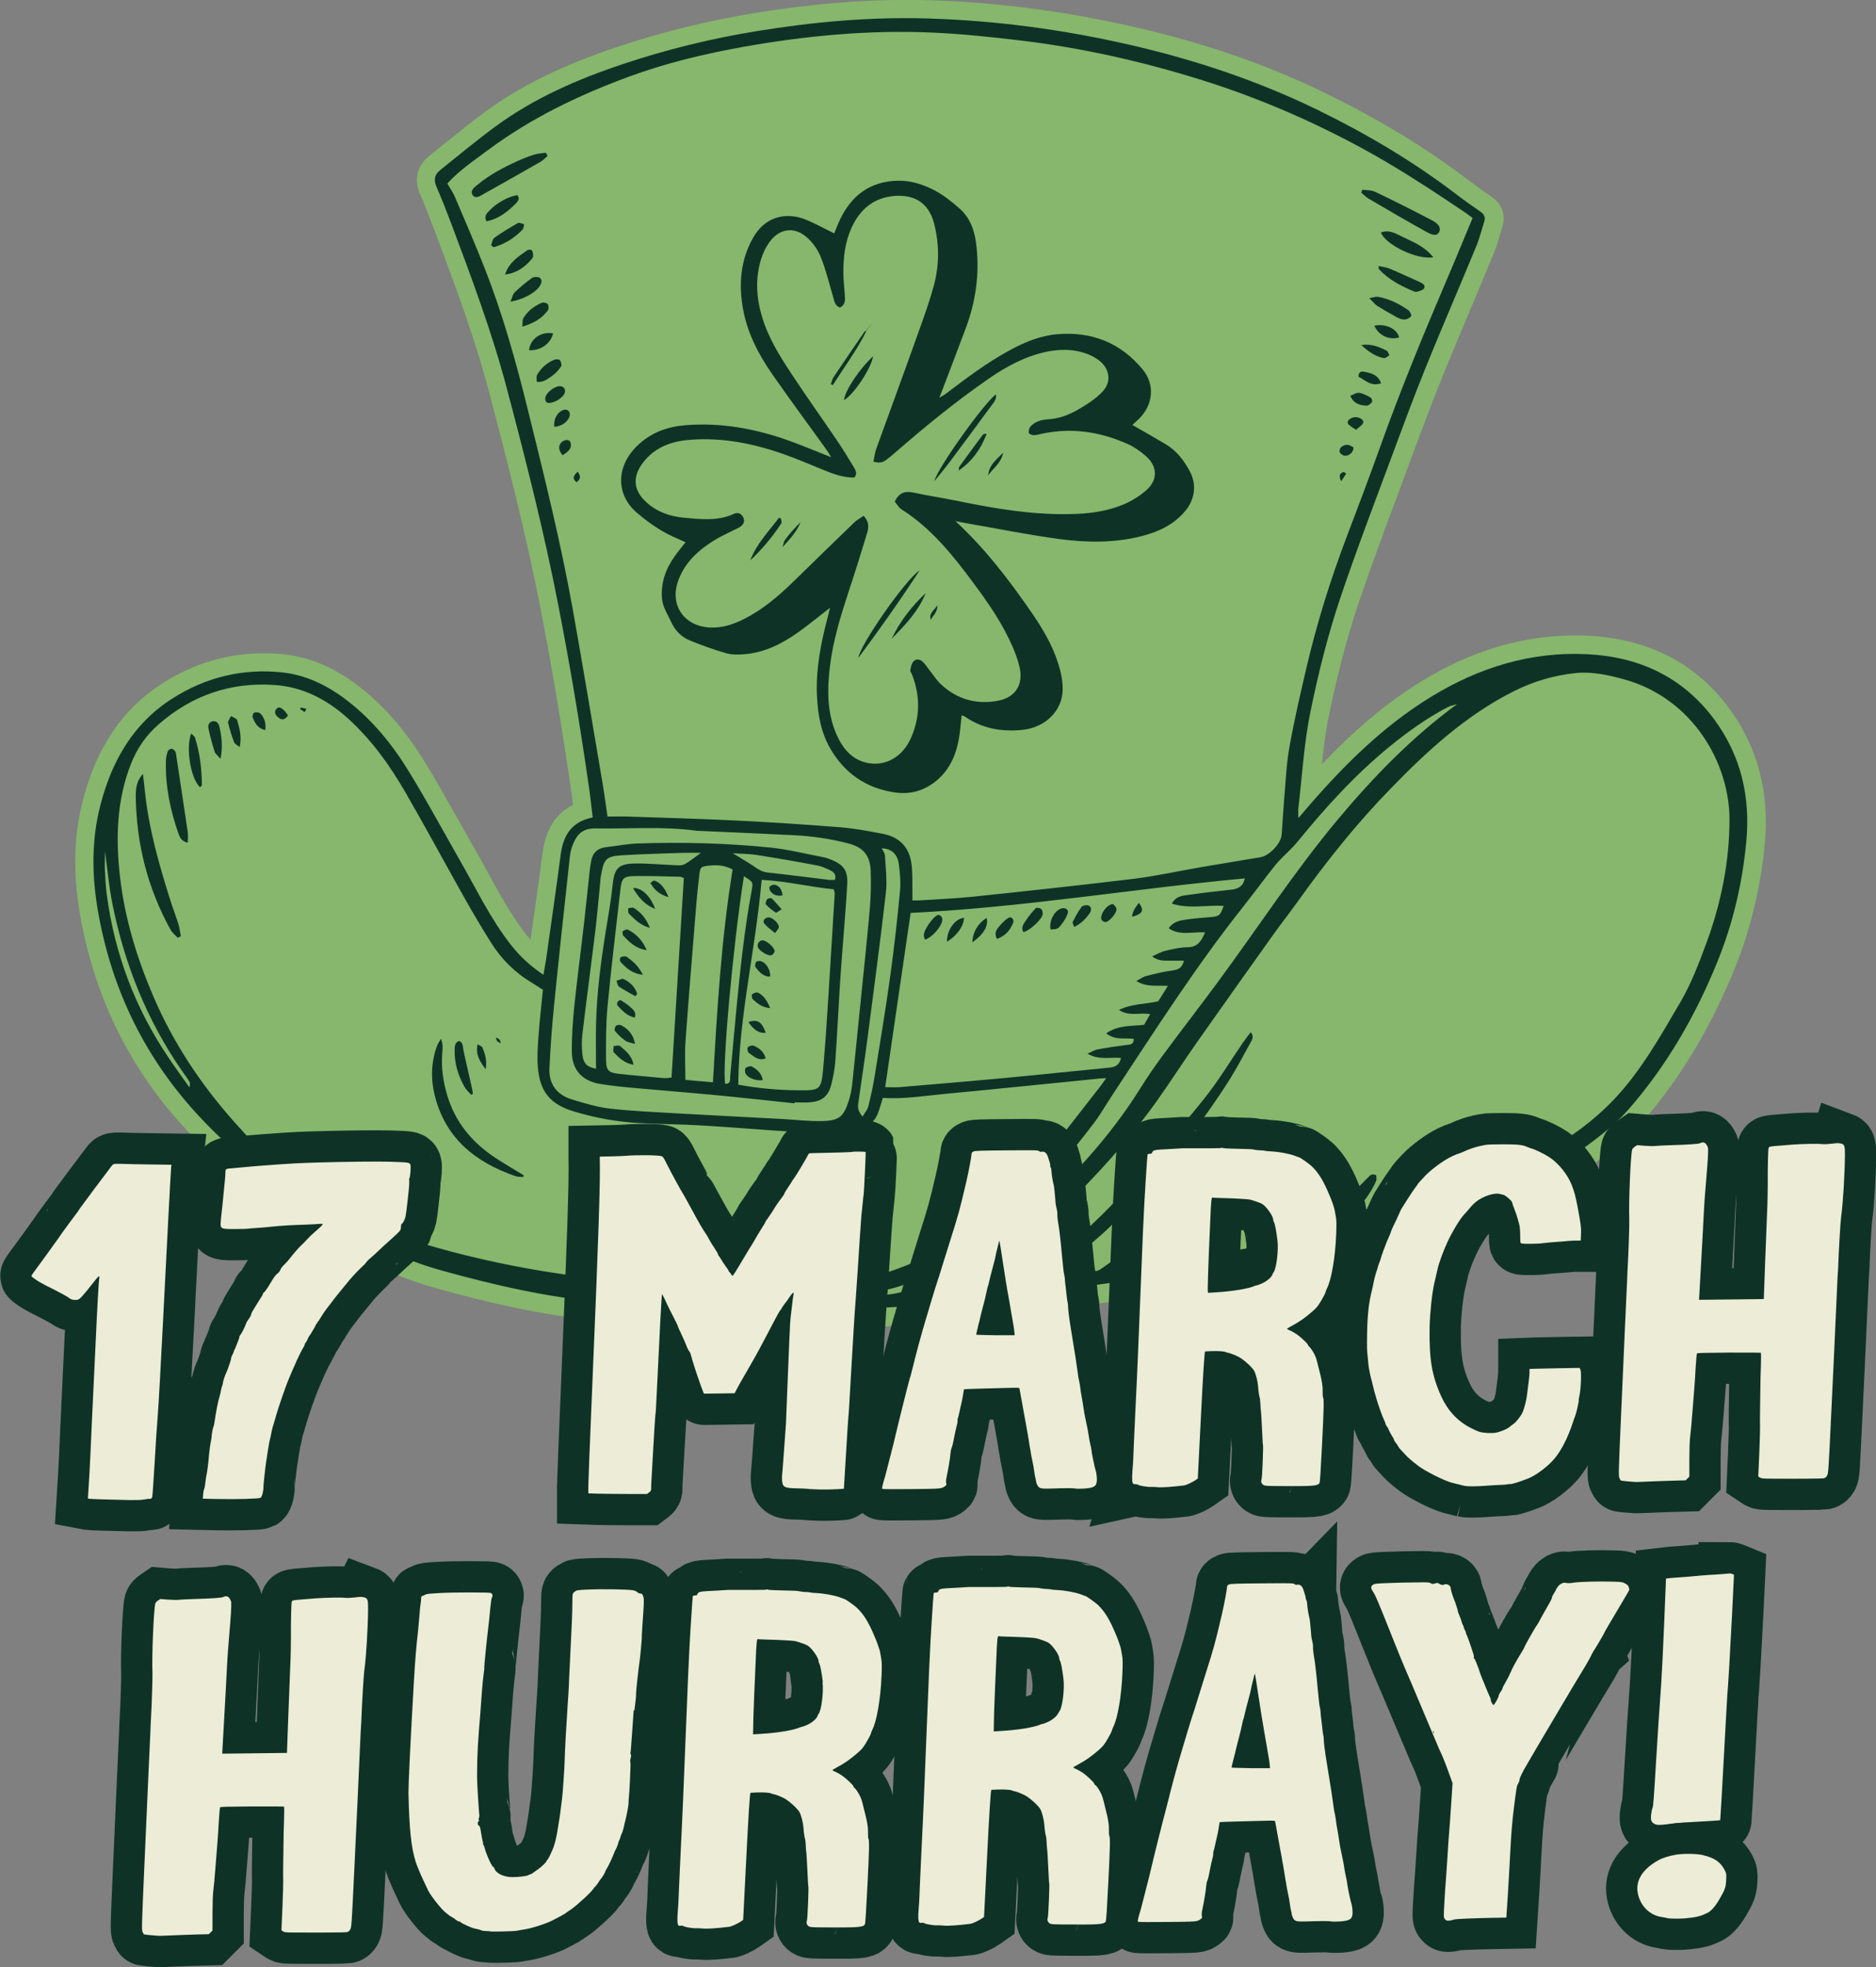 <?xml version="1.0" encoding="UTF-8"?><svg id="b" xmlns="http://www.w3.org/2000/svg" viewBox="0 0 179.91 188.63"><rect x="0" y="0" width="179.91" height="188.63" fill="#808080" stroke="none"/><g id="c"><path d="M73.86,127.52c-2.14,0-4.3-.12-6.38-.24l-1.53-.08c-3.04-.16-5.7-.33-8.12-.53-6.01-.51-11.69-1.94-15.98-3.13-5.01-1.39-9.28-3.84-12.8-6.07-4.15-2.62-7.86-5.63-11.02-8.97-5.48-5.8-8.97-12.81-10.36-20.84-.69-3.97-.6-7.54.28-10.92,1.33-5.13,3.84-8.81,7.67-11.24,2.99-1.9,6.23-2.86,9.64-2.86.63,0,1.28.03,1.93.1,2.48.25,4.82,1.24,7.16,3.02,2.46,1.89,4.58,4.33,6.48,7.46,1.12,1.84,2.19,3.74,3.22,5.58.56,1,1.13,2.01,1.7,3.01.4.7.79,1.41,1.18,2.12,1.11,2.03,2.17,3.95,3.52,5.68.14.17.28.34.43.5l.02-.14c.39-2.74.78-5.48,1.14-8.23.3-2.22,1.27-3.74,2.91-4.55-.04-.33-.08-.65-.12-.97-.88-6.17-1.88-12.15-2.98-17.8-1.39-7.14-3.19-14.16-4.91-20.7-1.42-5.38-3.37-10.58-5.26-15.6-.54-1.43-.97-2.51-1.39-3.49-.61-1.42-.3-2.75.86-3.67.52-.41,1.04-.83,1.56-1.25,1.24-1,2.51-2.03,3.83-3,3.39-2.49,7.44-4.47,12.74-6.24,4.16-1.39,8.57-2.48,13.09-3.22,5.25-.85,10-1.26,14.54-1.26.7,0,1.4,0,2.1.03,6.47.18,13.16,1.05,19.87,2.59,6.67,1.53,12.63,3.59,18.22,6.32,5.14,2.51,9.59,5.21,13.6,8.25.69.52,1.42,1.06,2.33,1.68,1,.67,1.4,1.75,1.05,2.88-.08.25-.15.49-.22.73-.18.61-.36,1.23-.62,1.87-.67,1.62-1.35,3.24-2.03,4.85-.95,2.25-1.9,4.51-2.82,6.78-1.08,2.67-2.06,5.29-3.22,8.43l-1.11,2.99c-1.29,3.46-2.62,7.03-3.82,10.58-1.04,3.11-1.95,6.57-2.78,10.56-.33,1.56-.52,3.14-.69,4.76,2.59-2.73,5.79-5.67,9.63-8.01,4.73-2.89,9.67-4.35,14.66-4.35.41,0,.83,0,1.24.03,5.78.29,10.33,2.63,13.54,6.98,2.72,3.71,3.87,8.06,3.41,12.96-.41,4.26-1.4,8.31-2.92,12.05-2.3,5.65-5.28,10.59-8.88,14.7-1.35,1.54-2.98,2.75-4.56,3.92l-.12.09c-3.05,2.26-6.68,4.25-11.41,6.27-3.18,1.36-6.51,2.37-9.88,3-.95.18-1.9.36-2.85.54-2.69.52-5.47,1.05-8.24,1.48-2.87.45-5.8.83-8.63,1.19-1.27.16-2.54.33-3.81.5l-3.98.54c-3.04.41-6.08.82-9.13,1.2-2.14.26-4.45.53-6.8.65-4.78.24-9.08.44-13.47.5h-.68Z" style="fill:#86b76c; stroke-width:0px;"/><path d="M124.52,78.44c.42-.49.69-.8.96-1.12,3.48-4.02,7.23-7.74,11.81-10.53,4.57-2.79,9.53-4.32,14.9-4.06,4.96.24,9.19,2.17,12.21,6.26,2.57,3.49,3.48,7.43,3.07,11.74-.38,3.99-1.28,7.84-2.79,11.54-2.11,5.19-4.88,9.99-8.58,14.2-1.26,1.44-2.85,2.61-4.4,3.76-3.4,2.51-7.16,4.41-11.04,6.06-3.06,1.3-6.23,2.27-9.51,2.88-3.68.68-7.35,1.43-11.05,2.01-4.12.64-8.27,1.13-12.4,1.68-4.36.58-8.73,1.19-13.1,1.74-2.22.28-4.44.52-6.67.63-4.47.23-8.94.43-13.41.5-2.82.04-5.65-.17-8.48-.31-2.69-.14-5.38-.31-8.07-.53-5.33-.45-10.5-1.64-15.65-3.07-4.47-1.24-8.46-3.42-12.33-5.86-3.91-2.46-7.5-5.33-10.69-8.7-5.32-5.63-8.59-12.3-9.91-19.92-.59-3.41-.63-6.81.25-10.18,1.09-4.2,3.14-7.8,6.91-10.19,3.19-2.03,6.69-2.88,10.44-2.5,2.34.24,4.41,1.25,6.27,2.68,2.49,1.91,4.43,4.32,6.04,6.97,1.71,2.8,3.27,5.7,4.9,8.55,1.55,2.71,2.9,5.54,4.85,8,.84,1.07,1.83,1.96,3.06,2.81.1-.55.19-1.01.26-1.47.47-3.35.96-6.7,1.4-10.05.24-1.83,1.02-3.17,3.07-3.57-.1-.82-.18-1.63-.29-2.43-.85-5.99-1.84-11.95-3-17.89-1.36-7-3.11-13.91-4.94-20.81-1.42-5.38-3.37-10.58-5.32-15.78-.45-1.2-.92-2.39-1.43-3.57-.28-.64-.21-1.15.33-1.58,1.77-1.41,3.51-2.87,5.34-4.21,3.72-2.73,7.9-4.54,12.25-5.99,4.19-1.4,8.46-2.44,12.82-3.15,5.4-.88,10.83-1.37,16.31-1.21,6.59.19,13.1,1.07,19.53,2.55,6.17,1.42,12.14,3.41,17.84,6.18,4.68,2.28,9.15,4.91,13.3,8.07.78.6,1.59,1.17,2.4,1.73.35.24.49.51.37.92-.26.81-.46,1.65-.79,2.43-1.6,3.89-3.28,7.75-4.86,11.65-1.13,2.8-2.18,5.64-3.23,8.47-1.68,4.53-3.41,9.04-4.95,13.62-1.18,3.52-2.08,7.13-2.83,10.77-.64,3.1-.81,6.25-1.18,9.38-.02.21,0,.42,0,.88ZM18.5,104.38c-.11-.03-.22-.06-.32-.09,0-.18.07-.4,0-.53-.21-.37-.47-.71-.72-1.06-3.36-4.85-5.51-10.22-6.67-15.98-.33-1.63-.48-3.3-.73-5.12,0,.73-.02,1.29,0,1.84.04.79.08,1.58.18,2.36.76,5.7,2.74,10.93,5.97,15.69.64.95,1.31,1.87,1.97,2.8.11.03.23.05.34.08l.25.14c.08.06.17.13.25.19-.02.17-.04.35-.06.52.09.08.19.16.28.24.09.06.19.12.27.18,0-.01.02-.03.03-.04-.02,0-.04.02-.06.03-.08-.05-.16-.1-.24-.16-.1-.09-.2-.17-.29-.26.02-.17.03-.35.05-.52-.09-.05-.17-.1-.27-.15-.08-.05-.16-.1-.24-.15ZM84.58,81.36l.03-.05s-.04.02-.05.03c.11.24.3.47.31.71.06,1.17.22,2.37.09,3.52-.53,4.66-1.16,9.31-1.76,13.96-.28,2.11-.6,4.22-.9,6.33-.06.41.04.75.42,1.21.23-.39.47-.66.55-.97.23-.92.44-1.85.59-2.79.53-3.27,1.08-6.54,1.53-9.82.37-2.66.66-5.34.92-8.02.08-.87,0-1.77-.12-2.65-.13-.95-.75-1.45-1.6-1.47ZM139.76,67.52c-.3.09-.63.13-.9.28-2.02,1.05-3.86,2.37-5.62,3.81-3.28,2.68-6.1,5.79-8.77,9.06-.21.25-.43.5-.66.73-.5.52-1.05.99-1.5,1.55-1.07,1.33-2.07,2.72-3.13,4.05-4.52,5.7-8.43,11.83-12.43,17.89-.62.93-1.17,1.91-1.84,2.8-2.2,2.92-4.62,5.65-7.13,8.3-3.02,3.18-6.64,5.47-10.69,7.07-1.53.6-3.2.83-4.81,1.22,1.43-.07,2.92-.01,4.28-.41,3.23-.95,6.22-2.48,8.97-4.45,1.93-1.39,3.6-3.07,5.29-4.72,3.21-3.14,6.14-6.5,8.52-10.31.69-1.11,1.44-2.2,2.22-3.25,1.7-2.3,3.45-4.56,5.15-6.86,3.87-5.23,7.41-10.7,11.59-15.7,3.43-4.1,7.13-7.91,11.45-11.07v-.04s0,.08,0,.08ZM141.17,114.12c.17-.1.33-.21.5-.3,2.13-1.1,4.28-2.17,6.39-3.32,2.49-1.36,4.77-3.02,6.74-5.09,2.63-2.78,4.46-6.1,6.37-9.35,1.02-1.74,1.75-3.68,2.46-5.59,1.41-3.82,2.22-7.76,2.23-11.85.01-5.46-3.54-11.65-10.08-13.47-1.53-.42-3.09-.77-4.67-.61-2.07.21-4.05.8-5.93,1.74-4.57,2.29-8.28,5.7-11.79,9.31-3.26,3.35-6.18,7-8.9,10.81-.8,1.12-1.66,2.21-2.46,3.33-2.44,3.43-4.88,6.86-7.3,10.3-1.32,1.88-2.56,3.83-3.9,5.7-2.66,3.69-5.71,7.05-8.97,10.21-2.89,2.8-5.95,5.38-9.63,7.12-.16.08-.31.21-.65.44,2.05-.25,3.88-.46,5.7-.72.44-.06.9-.25,1.25-.51,1.63-1.17,3.3-2.29,4.81-3.61,1.7-1.49,3.32-3.1,4.83-4.78,2.49-2.76,4.93-5.57,7.26-8.46,1.38-1.71,2.51-3.61,3.76-5.43.23-.33.48-.65.76-1.02.35.47.1.77-.04,1.03-.65,1.18-1.28,2.38-1.99,3.52-2.39,3.8-5.18,7.28-8.14,10.65-2.36,2.68-4.91,5.13-7.87,7.14-.39.27-.76.58-1.22.95.25.05.34.08.43.07,1.31-.14,2.61-.28,3.92-.44.19-.02.39-.1.54-.21.96-.69,1.99-1.32,2.84-2.12,1.86-1.76,3.68-3.57,5.43-5.45,1.59-1.71,3.07-3.52,4.6-5.29.27-.31.5-.71,1.09-.49-.06.21-.08.4-.17.56-2.77,4.81-6.56,8.75-10.8,12.38.17.05.25.11.33.1,1.17-.16,2.35-.31,3.51-.52.29-.05.57-.3.81-.51.52-.45,1.01-.94,1.53-1.4,2.36-2.14,4.74-4.28,6.68-6.84.06-.08.17-.12.26-.18-.54,1.77-1.67,3.12-2.83,4.44-1.16,1.32-2.37,2.61-3.68,4.06,1.52-.24,2.87-.45,4.22-.68.15-.02.29-.15.4-.26,2.06-2.03,4.37-3.81,6.11-6.15.08-.11.15-.25.25-.29.16-.06.37-.11.52-.06.09.03.18.3.14.41-.11.31-.27.6-.43.88-.96,1.59-2.25,2.91-3.58,4.18-.22.21-.43.42-.64.63,1.12-.01,2.12-.18,3.11-.39.2-.04.4-.22.55-.37,1.79-1.79,3.56-3.6,5.34-5.39.2-.21.41-.45.81-.23,0,.16.06.37,0,.52-.86,1.98-2.44,3.39-3.96,4.87,1.58-.32,3.14-.69,4.69-1.1.33-.09.66-.31.89-.56,1.03-1.11,2.02-2.25,3.01-3.38.22-.26.44-.55.82-.34.35.19.36.55.21.87-.2.41-.44.8-.71,1.17-.28.4-.62.76-.93,1.14,1.03-.2,1.95-.52,2.87-.88.19-.08.33-.3.48-.47.76-.87,1.5-1.74,2.27-2.6.18-.2.36-.52.79-.23.03.65-.4,1.11-.77,1.6-.18.24-.61.34-.44.77l-.04-.02.02.05ZM141.24,20.92c-.33-.24-.55-.43-.8-.59-3.28-2.2-6.57-4.37-10.05-6.24-4.9-2.64-10-4.82-15.32-6.47-5.63-1.75-11.36-3.04-17.22-3.74-2.84-.34-5.69-.64-8.54-.76-6.03-.26-12.02.31-17.96,1.36-3.79.68-7.53,1.57-11.14,2.91-4.76,1.76-9.31,3.95-13.41,7-1.34,1-2.74,1.93-3.9,3.21.25.44.54.84.73,1.29.98,2.3,1.97,4.59,2.88,6.91,1.73,4.41,3,8.97,4.13,13.57,1.57,6.35,3.15,12.69,4.3,19.13,1,5.6,1.93,11.2,2.88,16.81.17,1,.29,2,.44,2.99.71,0,1.32-.02,1.94,0,3.45.12,6.9.21,10.35.38,3.31.16,6.63.38,9.94.64,1.4.11,2.8.37,4.19.64,1.62.32,2.54,1.31,2.74,2.94.11.87.06,1.77.08,2.65,0,.25,0,.49,0,.79.27,0,.46.01.65,0,1.71-.11,3.42-.18,5.12-.35,5.13-.54,10.26-1.09,15.38-1.71,2.21-.27,4.4-.76,6.6-1.14,1.88-.32,3.76-.62,5.64-.94.86-.15,1.96-1.33,2.02-2.15.09-1.21.16-2.43.26-3.64.14-1.64.21-3.29.51-4.9.46-2.55,1.05-5.08,1.64-7.61.98-4.16,2.25-8.24,3.76-12.24,1.12-2.95,2.24-5.9,3.3-8.87,1.94-5.42,4.13-10.73,6.39-16.02.83-1.93,1.62-3.88,2.46-5.88ZM52.02,94.89c-.34-.22-.63-.43-.94-.61-1.65-.97-2.98-2.28-3.99-3.89-.87-1.39-1.71-2.8-2.52-4.24-1.92-3.41-3.77-6.85-5.73-10.24-1.49-2.57-3.22-4.97-5.43-6.98-2.03-1.85-4.37-3.07-7.13-3.25-4.2-.28-7.92,1.02-11.08,3.79-1.17,1.02-2.04,2.26-2.63,3.75-1.4,3.54-1.48,7.2-1.06,10.88.46,3.98,1.62,7.78,3.2,11.45,1.88,4.4,4.49,8.34,7.64,11.9,1.56,1.77,3.2,3.53,5.04,4.98,3.85,3.03,8.13,5.31,12.85,6.73,7.95,2.39,16.06,3.67,24.36,3.96,4.87.17,9.73.23,14.6-.05,1.18-.07,2.37-.17,3.52-.42,3.14-.7,6.07-1.95,8.79-3.66,3.2-2.02,5.88-4.64,8.28-7.55,1.98-2.41,3.87-4.9,5.8-7.36.15-.19.28-.41.49-.7-.29.02-.45.03-.61.04-4.91.49-9.81,1-14.72,1.46-2.01.19-4.02.53-6.08.4-.13.4-.25.81-.38,1.21-.21.65-.56,1.23-1.21,1.48-.79.3-1.62.63-2.45.67-1.51.07-3.02-.02-4.53-.11-2.95-.18-5.9-.44-8.85-.61-2-.12-4.01-.12-6.01-.23-2.11-.12-4.18-.5-6.2-1.11-2.27-.68-3.27-1.89-3.46-4.25-.08-.98-.01-1.97.06-2.95.11-1.5.28-3,.43-4.52ZM104.29,101.04c.4-.17.67-.36.97-.41.9-.17,1.81-.3,2.72-.42.37-.05.74,0,.75-.59-.84-.12-1.78.17-2.64-.53,1.14-.81,2.42-.68,3.63-.82.19-.34.36-.64.58-1.02-1-.19-2.01.26-2.99-.41,1.28-.61,2.56-.54,3.77-.83.29-.46.58-.92.92-1.47-1.04-.08-2.01.16-3.02-.47.37-.2.63-.4.91-.47.86-.22,1.72-.44,2.6-.55.61-.08.91-.33,1.04-.93-.56,0-1.05,0-1.54,0-.47,0-.94,0-1.51-.41.53-.23.89-.45,1.29-.54.7-.16,1.42-.33,2.14-.34.99-.01,1.31-.65,1.66-1.42-1.2-.09-2.4.36-3.49-.4.42-.61,1.01-.73,1.59-.82.78-.12,1.57-.18,2.35-.24.9-.07,1.02-.16,1.33-1.09-1.62-.09-3.28.32-4.97-.21.43-.79,1.11-.76,1.69-.85,1.33-.2,2.67-.34,4.01-.49.65-.07,1.13-.3,1.3-1.08-10.71.99-21.3,2.79-32.05,3.31-.82,5.64-1.63,11.17-2.44,16.71.5,0,.93.03,1.35,0,3.41-.29,6.81-.57,10.22-.89,3.34-.31,6.67-.67,10-.99.55-.05.91-.31,1.05-.92-1.04-.1-2.11.24-3.21-.41ZM66.71,79.65c-3.24-.43-6.46-.16-9.68-.21-.87-.01-1.48.34-1.86,1.05-.26.48-.45,1.03-.51,1.57-.53,4.8-1.05,9.6-1.53,14.41-.2,1.99-.35,4-.44,6-.06,1.49.72,2.52,2.14,2.95,1.19.36,2.4.74,3.63.88,2.19.25,4.39.34,6.59.47,3.32.19,6.63.35,9.95.53,1.28.07,2.56.23,3.84.2,1.62-.03,2.06-.41,2.55-1.92.17-.53.28-1.08.34-1.63.28-2.65.54-5.3.81-7.94.3-2.98.62-5.95.88-8.93.1-1.18.12-2.37.08-3.55-.05-1.51-.72-2.29-2.17-2.66-1.69-.43-3.41-.69-5.16-.78-3.15-.16-6.31-.29-9.44-.43Z" style="fill:#0e3326; stroke-width:0px;"/><path d="M91.61,49.95c2.85,2.64,5.15,5.64,7.3,8.76,1.04,1.51,2,3.11,2.56,4.87.27.83.46,1.74.44,2.6-.06,2.06-1.75,3.63-3.95,3.82-1.96.18-3.8-.15-5.45-1.3-.07-.05-.17-.06-.29-.1-.1.84-.14,1.65-.3,2.44-.32,1.63-1.03,3.05-2.41,4.05-1.15.83-2.4,1.11-3.82.88-2.65-.42-4.63-1.8-5.99-4.06-.94-1.55-1.26-3.31-1.35-5.1-.13-2.59.36-5.11,1.02-7.59.07-.27.14-.55.23-.94-1.09.84-2.04,1.63-3.05,2.35-1.54,1.09-3.21,1.95-5.14,2.1-.58.05-1.21.07-1.76-.09-1.17-.33-2.31-.75-3.44-1.2-.85-.34-1.46-.95-1.85-1.81-.34-.74-.81-1.41-.88-2.27-.12-1.52.39-2.85,1.25-4.06.3-.42.64-.82,1.01-1.3-.29-.13-.51-.24-.74-.34-1.45-.59-2.72-1.47-3.9-2.47-2.12-1.8-2.03-4.62.19-6.61,1.27-1.15,2.8-1.68,4.49-1.81,3.37-.26,6.62.33,9.78,1.45,1.35.48,2.68,1.05,4.14,1.62-.15-.25-.24-.44-.36-.6-1.76-2.46-3.57-4.89-5.29-7.37-1.3-1.87-2.35-3.88-2.78-6.16-.44-2.4-.28-4.72.94-6.89.68-1.21,1.72-2.01,3.15-2.1.6-.03,1.25.08,1.81.3.94.37,1.83.87,2.83,1.36.17-.41.34-.86.54-1.29,1.11-2.34,2.89-3.7,5.55-3.76,1.28-.03,2.48.37,3.58.95.83.44,1.59,1.06,2.31,1.68,1.3,1.11,1.61,2.68,1.72,4.28.18,2.46-.2,4.85-1.06,7.17-.72,1.94-1.47,3.87-2.2,5.81-.09.24-.19.48-.36.92.32-.19.5-.28.65-.4,1.94-1.47,3.88-2.94,6.03-4.11,1.45-.8,2.97-1.44,4.63-1.58,3.31-.28,6.09.82,8.2,3.39,1.2,1.46.99,3.41-.37,4.73-.21.2-.42.39-.62.58,1.09.63,2.13,1.22,3.16,1.83,1.06.62,1.77,1.55,2.34,2.61.67,1.24.51,2.66-.41,3.78-1.12,1.36-2.63,2.05-4.28,2.46-2.56.64-5.17.61-7.75.27-2.99-.4-5.96-1-8.94-1.52-.38-.07-.77-.14-1.15-.22ZM80.61,29.5c-.55-.13-.59-.62-.72-1.05-.37-1.26-.68-2.55-1.16-3.76-.28-.71-.76-1.41-1.33-1.91-1.19-1.07-2.59-.88-3.53.33-.39.51-.69,1.13-.88,1.74-.57,1.84-.46,3.7.09,5.53.59,1.98,1.67,3.72,2.79,5.42,1.45,2.2,2.98,4.34,4.45,6.51.53.79,1.03,1.6,1.52,2.42.19.32.43.68.09,1.06-1.04.02-1.96-.32-2.87-.69-1.19-.48-2.36-.99-3.57-1.43-2.99-1.09-6.06-1.74-9.27-1.5-1.8.13-3.41.69-4.56,2.2-1.05,1.38-.92,2.69.37,3.83,1.03.92,2.27,1.33,3.6,1.45,1.6.14,3.21.34,4.76-.38.37-.17.72-.03.9.37.16.36.01.65-.28.86-.18.13-.4.22-.61.32-.64.33-1.31.62-1.92,1-1.48.92-2.74,2.06-3.39,3.73-.93,2.35.41,4.45,2.92,4.62,1.23.08,2.34-.3,3.4-.84,1.78-.91,3.27-2.19,4.69-3.57,1.93-1.88,3.86-3.77,5.8-5.64.27-.26.61-.44.92-.66.54.56.5,1.12.34,1.65-.56,1.85-1.14,3.7-1.75,5.54-.78,2.38-1.52,4.76-1.82,7.25-.26,2.17-.29,4.34.58,6.41.57,1.35,1.42,2.48,2.93,2.83,1.77.41,3.47-.55,4.27-2.39.87-1.99.89-4.02.1-6.05-.06-.15-.2-.32-.17-.45.06-.3.12-.65.32-.85.24-.24.62-.19.89.07.19.18.33.41.49.61.41.51.76,1.09,1.23,1.53,1.54,1.45,3.4,1.97,5.46,1.59,1.72-.32,2.49-1.58,2.07-3.29-.16-.67-.4-1.32-.68-1.95-.95-2.19-2.3-4.13-3.71-6.03-1.98-2.68-4.05-5.27-6.92-7.09-.28-.18-.45-.52-.64-.74.4-.86.98-1.03,1.76-.87,1.35.29,2.72.49,4.07.77,3.81.78,7.62,1.44,11.54,1.28,1.53-.06,3.03-.29,4.43-.85.84-.34,1.66-.83,2.33-1.43,1.11-.97,1.07-2.27-.03-3.25-.53-.47-1.15-.9-1.8-1.19-2.62-1.16-5.34-1.58-8.18-.97-.26.05-.52.14-.77.14-.17,0-.46-.1-.49-.21-.04-.18.02-.45.14-.6.43-.51,1.07-.67,1.69-.71,1.05-.06,2.01-.42,2.88-.93.84-.48,1.7-1.03,2.36-1.73.89-.95.68-2.22-.37-3.01-.36-.27-.79-.49-1.21-.64-1.24-.44-2.52-.43-3.8-.17-2.03.43-3.83,1.4-5.51,2.56-3.17,2.19-6.15,4.63-9.05,7.15-.27.24-.55.47-.84.68-.33.24-.69.31-1.2.14.09-.43.14-.85.28-1.24,1.18-3.28,2.39-6.54,3.56-9.82.69-1.95,1.43-3.88,1.97-5.87.51-1.92.52-3.9.02-5.86-.52-2.04-1.91-2.82-3.79-2.68-1.99.15-3.33,1.27-4.14,3.06-.63,1.38-.79,2.84-.78,4.33,0,.72.1,1.44.14,2.16.02.42.07.87-.43,1.13Z" style="fill:#0e3326; stroke-width:0px;"/><path d="M130.65,18.19c.41.06.86.03,1.22.2,1.86.89,3.7,1.81,5.52,2.77.64.34.8.75.63,1.08-.18.35-.5.4-1.22,0-1.86-1.03-3.7-2.11-5.53-3.18-.27-.16-.49-.39-.73-.59.04-.09.07-.18.11-.27Z" style="fill:#0e3326; stroke-width:0px;"/><path d="M52.51,14.96c-.23.19-.44.42-.7.57-1.82,1.04-3.65,2.08-5.48,3.1-.32.18-.77.49-1.03.03-.22-.4.2-.7.5-.95,1.17-.97,2.51-1.67,3.88-2.29.51-.23,1.03-.43,1.56-.6.36-.11.74-.12,1.12-.17.05.1.1.21.15.31Z" style="fill:#0e3326; stroke-width:0px;"/><path d="M137.45,24.67c-1.59.27-4.59-1.22-5.02-2.37.77-.31,1.42.09,2.03.39,1.02.5,2.13.9,2.99,1.98Z" style="fill:#0e3326; stroke-width:0px;"/><path d="M132.19,25.51c.38.08.73.11,1.05.24,1,.42,1.98.88,2.97,1.32.26.12.52.31.36.58-.1.17-.41.25-.64.32-.11.04-.27,0-.39-.05-1.22-.51-2.38-1.12-3.29-2.1-.04-.04-.02-.12-.05-.31Z" style="fill:#0e3326; stroke-width:0px;"/><path d="M131.32,28.59c.46-.08.65-.16.83-.13,1.08.19,2.05.68,2.93,1.3.15.11.31.48.25.56-.14.17-.41.31-.63.32-.25.01-.52-.1-.74-.22-.63-.34-1.26-.7-1.87-1.08-.23-.15-.41-.39-.77-.74Z" style="fill:#0e3326; stroke-width:0px;"/><path d="M46.65,21.22c-.26-.53.06-.78.29-1.03.69-.74,1.9-1.4,2.68-1.47.25.3.08.55-.13.77-.8.81-1.68,1.51-2.84,1.73Z" style="fill:#0e3326; stroke-width:0px;"/><path d="M48.95,28.93c.18-.41.23-.73.41-.9.52-.49,1.07-.96,1.65-1.37.19-.13.63-.14.78,0,.27.24.11.59-.1.87-.44.59-1.59,1.22-2.75,1.4Z" style="fill:#0e3326; stroke-width:0px;"/><path d="M47.09,23.51c.11-.25.15-.6.35-.73.72-.51,1.47-.96,2.23-1.39.14-.08.39.07.6.11-.05.18-.05.4-.16.52-.78.81-1.7,1.39-2.78,1.69-.08-.07-.16-.13-.24-.2Z" style="fill:#0e3326; stroke-width:0px;"/><path d="M48.44,26.32c.34-1.13,1.26-1.71,2.12-2.32.1-.07.38-.08.44,0,.1.12.12.34.13.52,0,.09-.04.2-.1.27-.67.83-1.49,1.4-2.6,1.54Z" style="fill:#0e3326; stroke-width:0px;"/><path d="M50.09,31.32c.04-.39,0-.63.09-.79.41-.7,1.03-1.17,1.76-1.49.16-.07.5,0,.59.12.1.13.1.48,0,.62-.58.77-1.37,1.23-2.44,1.54Z" style="fill:#0e3326; stroke-width:0px;"/><path d="M51.47,36.59c.01-.24-.05-.49.04-.65.39-.66.94-1.16,1.66-1.45.15-.06.46-.05.53.05.11.15.19.48.1.61-.23.34-.52.67-.86.9-.41.27-.82.65-1.47.56Z" style="fill:#0e3326; stroke-width:0px;"/><path d="M53.04,31.97c-.21.99-1.25,1.69-2.31,1.61.12-1.08,1.16-1.83,2.31-1.61Z" style="fill:#0e3326; stroke-width:0px;"/><path d="M52.63,38.64c-.24,0-.38-.19-.33-.51.08-.48.88-1.11,1.39-1.1.38,0,.59.31.46.67-.15.42-.94.94-1.52.94Z" style="fill:#0e3326; stroke-width:0px;"/><path d="M131.8,31.23c1.09-.22,2.15.28,2.38,1.12-.95.3-1.99-.19-2.38-1.12Z" style="fill:#0e3326; stroke-width:0px;"/><path d="M129.49,37.95c.31-.11.6-.32.86-.28.39.06.77.27,1.12.47.09.05.16.35.1.42-.13.16-.35.35-.52.34-.61-.03-1.21-.16-1.56-.95Z" style="fill:#0e3326; stroke-width:0px;"/><path d="M53.16,40.92c-.1-.71.28-1.4.88-1.61.36-.12.65.13.6.51-.08.56-.77,1.08-1.47,1.1Z" style="fill:#0e3326; stroke-width:0px;"/><path d="M130.54,33.09c1.02-.16,1.73.2,2.43.53.13.06.19.3.28.45-.18.1-.38.3-.54.27-.78-.15-1.43-.58-2.17-1.26Z" style="fill:#0e3326; stroke-width:0px;"/><path d="M132.45,36.75c-.96.35-1.53-.3-2.17-.63,0-.54.34-.52.61-.46.62.13,1.27.27,1.56,1.1Z" style="fill:#0e3326; stroke-width:0px;"/><path d="M53.96,43.66c-.47-.53-.44-1.12.11-1.4.15-.08.41-.09.53,0,.12.09.17.34.15.51-.03.31-.29.56-.8.89Z" style="fill:#0e3326; stroke-width:0px;"/><path d="M130.04,41.21c-.33-.24-.65-.37-.77-.6-.14-.26.27-.59.7-.61.41-.02.87.28.76.55-.1.24-.4.4-.69.67Z" style="fill:#0e3326; stroke-width:0px;"/><path d="M129.8,42.89c.02.47-.41.84-.84.81-.17-.01-.43-.19-.48-.34-.11-.36.29-.73.75-.7.22.01.43.17.58.24Z" style="fill:#0e3326; stroke-width:0px;"/><path d="M55.4,45.23c.34.46.27.74-.11,1.01-.44-.34-.3-.63.11-1.01Z" style="fill:#0e3326; stroke-width:0px;"/><path d="M129.1,45.41c-.14.21-.27.42-.48.74-.26-.56-.13-.79.26-.89.07.05.14.1.21.15Z" style="fill:#0e3326; stroke-width:0px;"/><path d="M17.04,89.92c-.23-.25-.52-.47-.68-.76-2.19-3.96-3.27-8.21-3.34-12.72-.01-.73.03-1.51.69-2.23.07.65.14,1.18.19,1.71.38,3.61,1.38,7.08,2.47,10.52.24.75.53,1.48.76,2.24.11.36.14.74.21,1.11-.1.04-.2.09-.3.13Z" style="fill:#0e3326; stroke-width:0px;"/><path d="M50.19,112.87c-.25-.03-.52,0-.76-.09-3.85-1.33-6.74-3.64-7.75-7.79-.39-1.59-.33-3.19.25-4.75.07-.17.18-.33.36-.63.24.59.14,1.07.11,1.52-.08,1.3.1,2.56.46,3.8.76,2.65,2.41,4.63,4.68,6.12.87.57,1.78,1.1,2.67,1.64,0,.06-.02.12-.03.18Z" style="fill:#0e3326; stroke-width:0px;"/><path d="M18.01,80.81c-.59-.13-.76-.49-.89-.86-.79-2.25-1.27-4.55-1.21-6.94,0-.32.07-.65.17-.96.04-.12.24-.25.37-.25.13,0,.3.14.36.26.08.17.09.38.12.57.36,2.4.73,4.8,1.08,7.2.04.28,0,.57,0,.97Z" style="fill:#0e3326; stroke-width:0px;"/><path d="M19.19,75.49c-.89-.78-1.39-3.72-.86-5.15.15.15.33.25.37.39.47,1.48.65,3,.66,4.55,0,.05-.08.1-.17.21Z" style="fill:#0e3326; stroke-width:0px;"/><path d="M45.2,104.99c-.22-.25-.49-.47-.65-.76-.62-1.1-.98-2.28-.95-3.56,0-.19.01-.4.09-.57.06-.12.23-.27.34-.27.11,0,.27.17.31.3.08.21.07.45.12.67.28,1.24.56,2.48.84,3.72.03.12.03.24.04.37-.05.03-.1.07-.15.1Z" style="fill:#0e3326; stroke-width:0px;"/><path d="M21.14,72.75c-.28-.33-.49-.47-.55-.65-.23-.74-.44-1.49-.6-2.25-.06-.28.03-.61.4-.68.36-.07.56.17.64.47.23.94.35,1.9.12,3.12Z" style="fill:#0e3326; stroke-width:0px;"/><path d="M22.99,71.65c-.24-.21-.48-.31-.54-.48-.23-.61-.43-1.23-.57-1.86-.04-.19.18-.43.28-.65.2.13.53.23.58.4.24.79.46,1.61.24,2.59Z" style="fill:#0e3326; stroke-width:0px;"/><path d="M25.44,70.01c-.75-.17-.98-.68-1.2-1.18-.06-.13.03-.46.13-.49.18-.06.48-.04.59.07.39.4.57.9.48,1.6Z" style="fill:#0e3326; stroke-width:0px;"/><path d="M46.58,102.54c-.61-.82-.99-1.45-.78-2.4.22.14.41.18.46.29.24.59.46,1.2.32,2.1Z" style="fill:#0e3326; stroke-width:0px;"/><path d="M27.62,68.6c-.29.42-.58.48-.89.23-.26-.21-.51-.49-.24-.83.27-.33.53-.07.75.12.14.12.24.29.38.48Z" style="fill:#0e3326; stroke-width:0px;"/><path d="M48.02,100.04c-.13-.08-.25-.12-.33-.2-.07-.08-.09-.2-.14-.34q.43.08.47.55Z" style="fill:#0e3326; stroke-width:0px;"/><path d="M29.22,68.29c-.15-.1-.3-.2-.44-.3,0,0,.06-.14.08-.14.17.03.35.08.52.12-.05.11-.1.21-.16.32Z" style="fill:#0e3326; stroke-width:0px;"/><path d="M98.15,89.38c-.26-.42,0-.77.21-1.08.28-.43.61-.84.97-1.21.07-.08.4-.03.51.07.12.1.18.35.15.52-.08.5-1.25,1.56-1.84,1.71Z" style="fill:#0e3326; stroke-width:0px;"/><path d="M100.75,89.12c-.17-.81.39-1.85,1.08-2.02.34-.08.67.13.58.44-.12.39-.35.77-.6,1.09-.39.49-.42.46-1.06.5Z" style="fill:#0e3326; stroke-width:0px;"/><path d="M88.72,90.12c-.28-.48-.02-.9.2-1.27.23-.39.52-.76.87-1.04.26-.21.6.06.58.39-.03.6-.94,1.67-1.66,1.91Z" style="fill:#0e3326; stroke-width:0px;"/><path d="M103.02,88.89c-.09-.26-.19-.41-.15-.49.26-.49.51-.98.84-1.42.11-.15.5-.23.68-.15.32.15.28.51.1.76-.36.5-.78.95-1.46,1.29Z" style="fill:#0e3326; stroke-width:0px;"/><path d="M95.61,90.04c-.29-.54-.06-.88.18-1.17.27-.32.56-.63.91-.85.28-.18.59.13.46.47-.28.71-.75,1.26-1.55,1.54Z" style="fill:#0e3326; stroke-width:0px;"/><path d="M90.81,90.3c0-1.16.8-2.23,1.64-2.28-.03.79-.69,1.73-1.64,2.28Z" style="fill:#0e3326; stroke-width:0px;"/><path d="M106.76,86.69c.08.11.28.27.31.45.06.39-.7,1.28-1.07,1.28-.13,0-.32-.13-.37-.24-.18-.46.53-1.5,1.13-1.49Z" style="fill:#0e3326; stroke-width:0px;"/><path d="M93.25,90.36c.03-.98.54-1.82,1.36-2.34.21.73-.24,1.55-1.36,2.34Z" style="fill:#0e3326; stroke-width:0px;"/><path d="M109.22,86.57c.54.74.37,1.06-.65,1.34.03-.53.32-.89.65-1.34Z" style="fill:#0e3326; stroke-width:0px;"/><path d="M76.18,105.8c-2.35-.25-4.7-.51-7.05-.74-2.71-.26-5.43-.47-8.15-.72-1.14-.1-2.29-.21-3.42-.4-1.73-.28-2.7-1.33-2.72-3.08-.02-1.44.09-2.89.23-4.32.27-2.65.63-5.28.93-7.93.2-1.73.37-3.46.56-5.19.03-.26.08-.52.12-.78.13-.82.58-1.3,1.42-1.4,1.04-.12,2.08-.33,3.13-.36,4.21-.14,8.42-.03,12.61.39,1.72.17,3.42.61,5.13.93.26.05.5.14.75.24,1.19.49,1.6,1.05,1.53,2.35-.11,2.07-.3,4.13-.45,6.19-.08,1.15-.18,2.29-.25,3.44-.15,2.43-.27,4.85-.44,7.28-.05.75-.19,1.5-.37,2.23-.29,1.2-.92,1.7-2.16,1.78-.46.03-.92,0-1.38,0,0,.02,0,.05,0,.07ZM73.04,84.37c-.57,6.67-2.18,13.05-2.24,19.64,2,.37,3.93.53,5.86.54,1.96.02,2.1-.06,2.28-2.04.22-2.45.37-4.92.53-7.37.2-3.15.39-6.3.58-9.45,0-.12-.05-.24-.09-.41-2.3-.23-4.53-.79-6.92-.91ZM65.59,84.2c-.17-.06-.29-.13-.41-.13-1.48-.03-2.96-.09-4.43-.06-.93.02-1.13.25-1.24,1.17-.43,3.79-.89,7.57-1.25,11.36-.16,1.7-.15,3.41-.14,5.12,0,.99.27,1.21,1.23,1.31,1.44.16,2.88.28,4.32.41.21.02.43-.02.73-.05.4-6.41.79-12.76,1.18-19.13ZM70.25,83.37c-.85-.45-1.6-.44-2.35-.35-.7.08-.75.16-.83.85-.1.85-.2,1.7-.27,2.55-.36,4.49-.74,8.97-1.06,13.46-.09,1.2-.01,2.41-.01,3.67.84.07,1.67.15,2.64.23.4-6.87.79-13.66,1.89-20.41ZM67.22,81.78c-.69,0-1.2-.01-1.71,0-1.93.07-3.87.11-5.8.23-1.63.1-1.8.33-2.11,2.13-.02.13-.02.26-.03.39-.15,1.47-.27,2.94-.44,4.41-.41,3.39-.87,6.77-1.27,10.16-.08.68-.08,1.38,0,2.06.1.85.45,1.16,1.3,1.32,0-1.41-.03-2.82,0-4.22.07-3.03.46-6.02.94-9,.24-1.49.51-2.98.66-4.48.14-1.38.51-1.92,1.9-1.97,1.34-.05,2.68.1,4.02.15.31.01.68.06.94-.07.5-.27.95-.65,1.59-1.1ZM71.34,84.03c-1.04,6.61-2.12,18.46-1.79,19.9.58.01.45-.46.48-.76.2-2.06.37-4.12.57-6.18.37-3.89.78-7.78,1.49-11.63.14-.78.13-.79-.74-1.33ZM70.29,81.83c.85.53,1.56.92,2.21,1.38.36.26.7.41,1.15.46,1.95.21,3.9.47,5.85.7.19.02.38,0,.57,0,.15-.46-.08-.74-.42-.9-.41-.2-.84-.4-1.28-.48-1.96-.37-3.92-.71-5.89-1.02-.66-.1-1.34-.09-2.18-.15Z" style="fill:#0e3326; stroke-width:0px;"/><path d="M89.6,46.14c.32-1.29,4.8-7.52,5.91-8.33.09.51-.24.82-.46,1.12-1.32,1.8-2.65,3.6-3.99,5.39-.42.57-.88,1.1-1.46,1.82Z" style="fill:#0e3326; stroke-width:0px;"/><path d="M88.19,54.7c-1.87,2.87-3.83,5.65-5.87,8.38.11-1.17,4.54-7.55,5.87-8.38Z" style="fill:#0e3326; stroke-width:0px;"/><path d="M88.77,56.88c-.7,1.75-1.98,3.06-3.26,4.38.79-1.68,1.91-3.11,3.26-4.38Z" style="fill:#0e3326; stroke-width:0px;"/><path d="M80.94,38.37c.09-.93,1.53-3.05,2.79-4.21-.17,1.13-1.8,3.63-2.79,4.21Z" style="fill:#0e3326; stroke-width:0px;"/><path d="M71.95,53.74c.6-1.6,1.77-2.78,2.76-4.1.07.03.14.07.2.1,0,.15.08.34.02.44-.85,1.31-1.85,2.49-2.98,3.56Z" style="fill:#0e3326; stroke-width:0px;"/><path d="M91.96,45.14c0-.12-.03-.28.03-.37.74-1.03,1.49-2.05,2.25-3.07.06-.08.2-.11.38-.1-.54,1.44-1.39,2.63-2.67,3.51l.02.02Z" style="fill:#0e3326; stroke-width:0px;"/><path d="M83.05,31.69s.02.07.01.1c-.9,1.82-2.12,3.43-3.19,5.14-.06-.03-.13-.06-.19-.09.08-.22.12-.47.25-.66.98-1.47,1.98-2.93,2.98-4.38.03-.04.11-.05.17-.07,0,0-.02-.02-.02-.02Z" style="fill:#0e3326; stroke-width:0px;"/><path d="M75.05,52.45c.08-.23.1-.5.24-.69.44-.59.93-1.16,1.48-1.67-.38.94-1.07,1.65-1.73,2.38l.02-.02Z" style="fill:#0e3326; stroke-width:0px;"/><path d="M94.77,45.59c.06-1,.82-1.54,1.43-2.18-.16.96-.95,1.48-1.46,2.2l.04-.02Z" style="fill:#0e3326; stroke-width:0px;"/><path d="M89.28,59.45c-.24-.59.24-.86.62-1.41,0,.71-.45.99-.63,1.39v.02Z" style="fill:#0e3326; stroke-width:0px;"/><path d="M83.55,31.09c-.17.2-.33.4-.5.6,0,0,.02.02.02.02.15-.19.31-.39.46-.58l.02-.04Z" style="fill:#0e3326; stroke-width:0px;"/><polygon points="75.03 52.47 74.98 52.46 75.05 52.45 75.03 52.47" style="fill:#0e3326; stroke-width:0px;"/><path d="M83.53,31.13s-.01-.04-.02-.06c.01,0,.02.02.03.03,0,0-.02.03-.02.03Z" style="fill:#0e3326; stroke-width:0px;"/><path d="M89.27,59.44c-.06,0-.12,0-.18,0,.06,0,.12,0,.19.02,0,0,0-.01,0-.01Z" style="fill:#0e3326; stroke-width:0px;"/><path d="M94.73,45.61s0-.04,0-.05c0,0,.02.02.03.03,0,0-.04.02-.04.02Z" style="fill:#0e3326; stroke-width:0px;"/><path d="M91.95,45.12s-.03.04-.04.06c.02-.01.04-.03.06-.04,0,0-.02-.02-.02-.02Z" style="fill:#0e3326; stroke-width:0px;"/><path d="M73.11,90.17c.35-.02,1.17.67,1.18,1.04,0,.13-.18.35-.31.39-.32.1-1.13-.4-1.28-.73-.14-.32.08-.68.42-.7Z" style="fill:#0e3326; stroke-width:0px;"/><path d="M73.16,103.57c-.67.1-1.45-.2-1.66-.63-.07-.15-.08-.45.01-.53.14-.12.45-.22.59-.14.49.26.91.62,1.06,1.3Z" style="fill:#0e3326; stroke-width:0px;"/><path d="M73.86,93.65c-.66.01-1.04-.44-1.39-.88-.08-.11-.05-.38.03-.51.05-.09.29-.13.43-.1.53.12.97.82.93,1.5Z" style="fill:#0e3326; stroke-width:0px;"/><path d="M73.43,101.49c-.73.28-1.13-.22-1.58-.49-.13-.07-.22-.44-.14-.56.08-.13.42-.23.57-.17.5.22.96.54,1.15,1.22Z" style="fill:#0e3326; stroke-width:0px;"/><path d="M73.86,96.67c-.81-.07-1.24-.47-1.66-.84-.1-.09-.14-.43-.07-.49.14-.12.43-.22.57-.15.54.27.86.75,1.16,1.49Z" style="fill:#0e3326; stroke-width:0px;"/><path d="M74.33,89.48c-.4-.34-.77-.59-1.04-.93-.19-.25.08-.58.43-.58.37,0,1,.58.97.95-.01.15-.18.29-.36.55Z" style="fill:#0e3326; stroke-width:0px;"/><path d="M74.96,87.19c-.28.17-.5.36-.56.32-.34-.22-.67-.48-.95-.78-.07-.07.02-.37.12-.5.07-.09.36-.14.43-.08.32.29.59.63.95,1.03Z" style="fill:#0e3326; stroke-width:0px;"/><path d="M71.77,98.01c.87-.31,1.29-.03,1.67,1.03-.79.05-1.22-.4-1.67-1.03Z" style="fill:#0e3326; stroke-width:0px;"/><path d="M75.05,85.86c-.56.11-.92-.07-1.18-.42-.08-.11-.12-.37-.05-.43.11-.11.34-.2.49-.17.45.12.67.45.74,1.02Z" style="fill:#0e3326; stroke-width:0px;"/><path d="M62.02,91.11c-1.13-.17-1.68-.8-2.24-1.38-.08-.09-.11-.37-.05-.43.12-.11.38-.21.5-.15.76.4,1.36.97,1.79,1.96Z" style="fill:#0e3326; stroke-width:0px;"/><path d="M60.74,102.1c-.89-.16-1.38-.68-1.87-1.18-.11-.11-.02-.41-.02-.62.21,0,.5-.09.62.01.52.46,1.13.88,1.28,1.79Z" style="fill:#0e3326; stroke-width:0px;"/><path d="M61.65,93.47c-1.05-.11-1.6-.66-2.13-1.22-.08-.08-.09-.34-.02-.43.08-.1.28-.1.43-.12.06,0,.13.03.18.06.58.41,1.12.86,1.54,1.71Z" style="fill:#0e3326; stroke-width:0px;"/><path d="M60.9,100.11c-.4-.13-.72-.16-.95-.33-.36-.26-.69-.58-.98-.92-.07-.09,0-.41.11-.5.11-.09.4-.11.53-.03.63.36,1.13.84,1.29,1.79Z" style="fill:#0e3326; stroke-width:0px;"/><path d="M60.92,95.52c-.52-.3-1.06-.57-1.56-.91-.14-.1-.17-.37-.24-.56.23-.06.51-.24.67-.17.62.29,1.12.75,1.32,1.43-.06.07-.12.14-.18.21Z" style="fill:#0e3326; stroke-width:0px;"/><path d="M62.34,88.98c-.96-.26-1.48-.84-2.03-1.37-.1-.09-.05-.34-.07-.51.18-.02.41-.11.53-.04.68.41,1.19.99,1.56,1.92Z" style="fill:#0e3326; stroke-width:0px;"/><path d="M62.83,87.16c-.96-.38-1.6-1.08-2.12-2.01.82-.04,1.68.78,2.12,2.01Z" style="fill:#0e3326; stroke-width:0px;"/><path d="M60.88,97.58c-.74-.15-1.19-.66-1.64-1.14-.07-.07-.07-.26-.02-.36.05-.09.24-.21.29-.18.33.2.65.4.93.66.27.24.61.49.44,1.02Z" style="fill:#0e3326; stroke-width:0px;"/><path d="M64.11,86.03c-.87-.26-1.36-.69-1.74-1.37.14-.08.3-.25.39-.22.66.24,1.02.78,1.35,1.59Z" style="fill:#0e3326; stroke-width:0px;"/><path d="M14.34,143.72c.19,0,.22-.03.26-.2.03-.1.13-1.57.23-3.26.09-1.69.23-3.73.3-4.54.07-.81.29-4.83.5-8.93.41-8.18.74-14.41.78-14.83l.03-.27-1.45-.02h0c-1.63-.02-3.05-.05-3.41-.07-.13,0-.35,0-.49,0-.22.02-.28.05-.4.22-.08.11-.49.65-.9,1.2-.42.55-1.01,1.33-1.31,1.75-.31.42-.65.88-.77,1.04-.11.16-.21.3-.21.32,0,.02-.07.11-.15.2-.15.18-1.44,1.94-1.71,2.35-.09.13-.45.64-.81,1.13-.36.49-.76,1.05-.9,1.24-.3.42-.51.7-.75,1.02-.1.13-.17.27-.16.3.03.09.61.49.98.68.16.09.34.18.41.22.06.04.18.1.26.13.13.06,1.23.63,1.44.75.29.16.45.26.57.35.17.14.51.19.76.13.24-.06.4-.24,1.67-1.84.3-.39.42-.48.42-.34,0,.06,0,.13-.02.16-.03.08-.22,3.39-.3,5.32-.04.83-.16,3.42-.32,6.73-.05.99-.09,1.84-.09,1.9-.06,1.57-.22,4.91-.29,5.86l-.08,1.27.16.03c.18.03,2.26.09,3.8.12.63.01,1.18,0,1.4-.05.2-.04.45-.07.57-.07Z" style="fill:none; stroke:#0e3326; stroke-width:6px;"/><path d="M14.34,143.72c.19,0,.22-.03.26-.2.03-.1.13-1.57.23-3.26.09-1.69.23-3.73.3-4.54.07-.81.29-4.83.5-8.93.41-8.18.74-14.41.78-14.83l.03-.27-1.45-.02h0c-1.63-.02-3.05-.05-3.41-.07-.13,0-.35,0-.49,0-.22.02-.28.05-.4.22-.08.11-.49.65-.9,1.2-.42.55-1.01,1.33-1.31,1.75-.31.42-.65.88-.77,1.04-.11.16-.21.3-.21.32,0,.02-.07.11-.15.2-.15.18-1.44,1.94-1.71,2.35-.09.13-.45.64-.81,1.13-.36.49-.76,1.05-.9,1.24-.3.42-.51.7-.75,1.02-.1.13-.17.27-.16.3.03.09.61.49.98.68.16.09.34.18.41.22.06.04.18.1.26.13.13.06,1.23.63,1.44.75.29.16.45.26.57.35.17.14.51.19.76.13.24-.06.4-.24,1.67-1.84.3-.39.42-.48.42-.34,0,.06,0,.13-.02.16-.03.08-.22,3.39-.3,5.32-.04.83-.16,3.42-.32,6.73-.05.99-.09,1.84-.09,1.9-.06,1.57-.22,4.91-.29,5.86l-.08,1.27.16.03c.18.03,2.26.09,3.8.12.63.01,1.18,0,1.4-.05.2-.04.45-.07.57-.07Z" style="fill:#edecd6; stroke-width:0px;"/><path d="M21.33,132.85c-.05.1-.11.29-.13.44-.02.15-.09.44-.15.64-.14.42-.35,1.52-.5,2.58-.02.13-.05.26-.08.3-.05.07-.17.7-.18.99,0,.1-.04.33-.09.53-.04.19-.1.66-.14,1.03-.09,1.06-.17,1.67-.24,1.99-.04.16-.09.51-.12.78-.03.27-.08.56-.12.65-.04.09-.09.34-.1.55l-.03.38,1.33.03c1.85.04,4.03-.02,4.19-.11.09-.05.15-.17.22-.45.05-.21.08-.43.07-.5-.02-.1.19-2.07.27-2.55.02-.1.1-.6.17-1.1.08-.5.17-.98.2-1.07.03-.09.08-.31.11-.49.03-.18.09-.46.14-.62.05-.16.13-.43.18-.6.14-.49.29-.99.39-1.29.05-.14.16-.47.24-.72.08-.25.17-.51.2-.58.03-.07.11-.28.17-.48.1-.32.62-1.6.97-2.35.03-.06.09-.19.13-.3.04-.1.11-.24.14-.3.03-.06.13-.27.22-.46.09-.19.23-.44.3-.55.07-.11.13-.24.13-.29,0-.05.04-.13.09-.18s.14-.2.2-.35c.06-.15.14-.3.18-.33.09-.09.63-1.03.63-1.09,0-.03.03-.06.07-.06s.05-.02.03-.05c-.02-.03,0-.06.03-.08.03-.02.17-.21.29-.42.24-.4.56-.86.79-1.14.08-.09.23-.3.35-.46.12-.16.29-.38.38-.49.09-.1.39-.47.66-.81.27-.34.54-.66.59-.72.05-.05.17-.2.27-.31.19-.22.67-.72,1.08-1.1.13-.12.23-.23.23-.25,0-.03.25-.3.39-.41.18-.14.64-.57.91-.83.16-.16.66-.62,1.12-1.02.45-.4.85-.79.88-.87.04-.08.07-.24.07-.37,0-.13.04-.24.07-.24.09,0,.3-.42.36-.68.05-.24.1-.64.19-1.44.03-.3.08-.75.11-1.01.06-.52.08-1.11.04-1.15-.01-.01,0-.05.04-.09.07-.08.15-1.13.09-1.29h0c-.08-.22-.13-.23-1.92-.29-1.04-.04-4.38,0-6.86.07-1.82.05-2.89.11-5,.27-1.52.12-1.66.13-2.15.18-.26.03-.71.07-.98.09-.86.07-.82.04-.83.46,0,.2-.05.69-.09,1.1-.04.41-.1,1.06-.14,1.44-.03.38-.1.97-.14,1.31-.04.34-.08.78-.09.98-.01.55.04.57,1.67.55.5,0,.93-.02.95-.03.02-.01.35-.04.72-.06.38-.02,1.06-.08,1.52-.13.96-.1,1.96-.16,3.33-.2.52-.02,1.09-.05,1.26-.07.18-.02.32-.01.34.02.02.03-.14.21-.36.4-.4.36-.42.38-.73.65-.1.09-.3.3-.45.46-.14.16-.35.37-.46.47-.23.2-.81.86-1.17,1.33-.13.17-.31.38-.4.46-.28.26-.44.46-.51.66-.04.1-.17.25-.28.33-.13.09-.33.35-.55.73-.4.68-.7,1.1-.77,1.1-.03,0-.05.04-.05.09,0,.05-.08.2-.17.33-.09.13-.31.48-.49.78-.18.3-.36.59-.39.65-.04.06-.08.18-.09.26-.02.08-.11.25-.21.38-.1.13-.21.3-.24.38-.1.32-.45,1.02-.55,1.13-.06.06-.12.16-.12.22,0,.06-.05.21-.1.34-.05.13-.15.38-.22.56-.07.18-.14.35-.17.38-.03.04-.05.08-.04.11,0,.02-.05.16-.13.31-.08.14-.14.32-.14.39,0,.07-.06.26-.12.44-.06.17-.14.4-.18.52-.04.12-.1.26-.13.32-.1.16-.39,1.03-.35,1.08.01.02-.02.12-.07.21Z" style="fill:none; stroke:#0e3326; stroke-width:6px;"/><path d="M21.33,132.85c-.05.1-.11.29-.13.44-.02.15-.09.44-.15.64-.14.42-.35,1.52-.5,2.58-.02.13-.05.26-.08.3-.05.07-.17.7-.18.99,0,.1-.04.33-.09.53-.04.19-.1.66-.14,1.03-.09,1.06-.17,1.67-.24,1.99-.04.16-.09.51-.12.78-.03.27-.08.56-.12.65-.04.09-.09.34-.1.55l-.03.38,1.33.03c1.85.04,4.03-.02,4.19-.11.09-.05.15-.17.22-.45.05-.21.08-.43.07-.5-.02-.1.19-2.07.27-2.55.02-.1.1-.6.17-1.1.08-.5.17-.98.2-1.07.03-.09.08-.31.11-.49.03-.18.09-.46.14-.62.05-.16.13-.43.18-.6.14-.49.29-.99.39-1.29.05-.14.16-.47.24-.72.08-.25.17-.51.2-.58.03-.07.11-.28.17-.48.1-.32.62-1.6.97-2.35.03-.06.09-.19.13-.3.04-.1.11-.24.14-.3.03-.06.13-.27.22-.46.09-.19.23-.44.3-.55.07-.11.13-.24.13-.29,0-.05.04-.13.09-.18s.14-.2.2-.35c.06-.15.14-.3.18-.33.09-.09.63-1.03.63-1.09,0-.03.03-.06.07-.06s.05-.02.03-.05c-.02-.03,0-.06.03-.08.03-.02.17-.21.29-.42.24-.4.56-.86.79-1.14.08-.09.23-.3.35-.46.12-.16.29-.38.38-.49.09-.1.39-.47.66-.81.27-.34.54-.66.59-.72.05-.05.17-.2.27-.31.19-.22.67-.72,1.08-1.1.13-.12.23-.23.23-.25,0-.03.25-.3.39-.41.18-.14.64-.57.91-.83.16-.16.66-.62,1.12-1.02.45-.4.85-.79.88-.87.04-.08.07-.24.07-.37,0-.13.04-.24.07-.24.09,0,.3-.42.36-.68.05-.24.1-.64.19-1.44.03-.3.08-.75.11-1.01.06-.52.08-1.11.04-1.15-.01-.01,0-.05.04-.09.07-.08.15-1.13.09-1.29h0c-.08-.22-.13-.23-1.92-.29-1.04-.04-4.38,0-6.86.07-1.82.05-2.89.11-5,.27-1.52.12-1.66.13-2.15.18-.26.03-.71.07-.98.09-.86.07-.82.04-.83.46,0,.2-.05.69-.09,1.1-.04.41-.1,1.06-.14,1.44-.03.38-.1.97-.14,1.31-.04.34-.08.78-.09.98-.01.55.04.57,1.67.55.5,0,.93-.02.95-.03.02-.01.35-.04.72-.06.38-.02,1.06-.08,1.52-.13.96-.1,1.96-.16,3.33-.2.52-.02,1.09-.05,1.26-.07.18-.02.32-.01.34.02.02.03-.14.21-.36.4-.4.36-.42.38-.73.65-.1.09-.3.3-.45.46-.14.16-.35.37-.46.47-.23.2-.81.86-1.17,1.33-.13.17-.31.38-.4.46-.28.26-.44.46-.51.66-.04.1-.17.25-.28.33-.13.09-.33.35-.55.73-.4.68-.7,1.1-.77,1.1-.03,0-.05.04-.05.09,0,.05-.08.2-.17.33-.09.13-.31.48-.49.78-.18.3-.36.59-.39.65-.04.06-.08.18-.09.26-.02.08-.11.25-.21.38-.1.13-.21.3-.24.38-.1.32-.45,1.02-.55,1.13-.06.06-.12.16-.12.22,0,.06-.05.21-.1.34-.05.13-.15.38-.22.56-.07.18-.14.35-.17.38-.03.04-.05.08-.04.11,0,.02-.05.16-.13.31-.08.14-.14.32-.14.39,0,.07-.06.26-.12.44-.06.17-.14.4-.18.52-.04.12-.1.26-.13.32-.1.16-.39,1.03-.35,1.08.01.02-.02.12-.07.21Z" style="fill:#edecd6; stroke-width:0px;"/><path d="M60.11,143.26h1.94s.2-.15.2-.15c.17-.13.2-.19.2-.38,0-.12,0-.27,0-.32,0-.05.09-1.57.19-3.38.1-1.81.2-3.34.22-3.4.02-.06.07-.87.11-1.79.28-5.92.48-9.77.52-9.74.04.02.42.79.54,1.08.04.1.28.58.53,1.06.25.48.45.9.45.92,0,.06.04.15.42.96.15.31.32.72.39.9.06.18.17.41.25.51.07.1.14.22.15.27.17.65.57,1.91.98,3.04.27.73.29.8.34.8.07,0,.21,0,1.6-.02l1.31-.02.12-.23c.17-.34.45-.84.97-1.73.79-1.36,1.12-1.95,1.59-2.85.25-.47.49-.93.54-1.02.05-.09.3-.56.55-1.05.25-.49.53-.98.62-1.09.09-.11.15-.22.16-.24,0-.02.08-.14.17-.26.22-.28.39-.52.65-.9.22-.31.34-.36.28-.11-.02.08-.09.54-.14,1.03-.06.48-.12,1.02-.14,1.18-.03.26-.08.99-.08,1.31,0,.06-.01.32-.03.58-.03.55-.33,8.08-.33,8.2,0,.05-.02.37-.05.72-.03.35-.11,1.47-.18,2.48-.07,1.01-.14,1.86-.15,1.88-.01.02,0,.22,0,.44.05.67.21.76,1.48.78.26,0,.66.02.89.04.75.06,1.29.08,1.95.07.72-.01,1.58-.06,1.61-.08,0,0,.1-1.55.21-3.43s.21-3.43.22-3.45c.02-.02.11-1.53.21-3.35.17-3.04.42-7.17.49-7.88.03-.37.24-3.45.4-5.98.07-1.06.14-2.02.15-2.12.01-.1.06-.57.11-1.03.04-.46.09-.92.11-1.01.04-.27.21-3.99.19-4.03-.03-.05-1.24-.06-1.29-.01-.03.02-1.41.07-3.9.12-.19,0-.27.03-.3.1-.1.24-1.19,2.06-1.34,2.25-.09.12-.19.26-.22.32-.03.06-.2.33-.38.59-.18.27-.35.54-.37.62-.02.08-.16.28-.3.46-.26.33-.54.74-.85,1.26-.1.16-.29.44-.41.61-.13.17-.24.33-.24.36s-.12.24-.27.47c-.31.48-.55.89-.79,1.31-.09.16-.19.33-.22.38-.03.04-.1.16-.16.25-.06.1-.15.24-.2.32-.05.08-.38.64-.74,1.24-.35.6-.69,1.13-.74,1.17-.08.07-.1.06-.18-.09-.05-.1-.13-.19-.17-.22-.04-.02-.08-.07-.07-.11,0-.04-.11-.21-.24-.38-.13-.17-.33-.47-.45-.67-.11-.2-.23-.37-.25-.38-.03-.01-.07-.09-.08-.17-.02-.08-.17-.33-.33-.57-.16-.24-.38-.58-.48-.78-.1-.19-.26-.47-.36-.61-.36-.54-.59-.93-1.35-2.33-.43-.79-.79-1.45-.82-1.48-.11-.13-1.29-2.3-1.58-2.9-.26-.54-.36-.68-.49-.73-.31-.11-2.34-.13-3.4-.04-.25.02-.92.05-1.49.06l-1.04.02v.13c.06,2.29-.11,7.4-.74,22.34-.2,4.69-.36,8.82-.36,9.17v.65s.87.03.87.03c.48.01,1.74.03,2.81.03Z" style="fill:none; stroke:#0e3326; stroke-width:6px;"/><path d="M60.11,143.26h1.94s.2-.15.2-.15c.17-.13.2-.19.2-.38,0-.12,0-.27,0-.32,0-.05.09-1.57.19-3.38.1-1.81.2-3.34.22-3.4.02-.06.07-.87.11-1.79.28-5.92.48-9.77.52-9.74.04.02.42.79.54,1.08.04.1.28.58.53,1.06.25.48.45.9.45.92,0,.06.04.15.42.96.15.31.32.72.39.9.06.18.17.41.25.51.07.1.14.22.15.27.17.65.57,1.91.98,3.04.27.73.29.8.34.8.07,0,.21,0,1.6-.02l1.31-.02.12-.23c.17-.34.45-.84.97-1.73.79-1.36,1.12-1.95,1.59-2.85.25-.47.49-.93.54-1.02.05-.09.3-.56.55-1.05.25-.49.53-.98.62-1.09.09-.11.15-.22.16-.24,0-.02.08-.14.17-.26.22-.28.39-.52.65-.9.22-.31.34-.36.28-.11-.02.08-.09.54-.14,1.03-.06.48-.12,1.02-.14,1.18-.03.26-.08.99-.08,1.31,0,.06-.01.32-.03.58-.03.55-.33,8.08-.33,8.2,0,.05-.02.37-.05.72-.03.35-.11,1.47-.18,2.48-.07,1.01-.14,1.86-.15,1.88-.01.02,0,.22,0,.44.05.67.21.76,1.48.78.26,0,.66.02.89.04.75.06,1.29.08,1.95.07.72-.01,1.58-.06,1.61-.08,0,0,.1-1.55.21-3.43s.21-3.43.22-3.45c.02-.02.11-1.53.21-3.35.17-3.04.42-7.17.49-7.88.03-.37.24-3.45.4-5.98.07-1.06.14-2.02.15-2.12.01-.1.06-.57.11-1.03.04-.46.09-.92.11-1.01.04-.27.21-3.99.19-4.03-.03-.05-1.24-.06-1.29-.01-.03.02-1.41.07-3.9.12-.19,0-.27.03-.3.1-.1.24-1.19,2.06-1.34,2.25-.09.12-.19.26-.22.32-.03.06-.2.33-.38.59-.18.27-.35.54-.37.62-.02.08-.16.28-.3.46-.26.33-.54.74-.85,1.26-.1.16-.29.44-.41.61-.13.17-.24.33-.24.36s-.12.24-.27.47c-.31.48-.55.89-.79,1.31-.09.16-.19.33-.22.38-.03.04-.1.16-.16.25-.06.1-.15.24-.2.32-.05.08-.38.64-.74,1.24-.35.6-.69,1.13-.74,1.17-.08.07-.1.06-.18-.09-.05-.1-.13-.19-.17-.22-.04-.02-.08-.07-.07-.11,0-.04-.11-.21-.24-.38-.13-.17-.33-.47-.45-.67-.11-.2-.23-.37-.25-.38-.03-.01-.07-.09-.08-.17-.02-.08-.17-.33-.33-.57-.16-.24-.38-.58-.48-.78-.1-.19-.26-.47-.36-.61-.36-.54-.59-.93-1.35-2.33-.43-.79-.79-1.45-.82-1.48-.11-.13-1.29-2.3-1.58-2.9-.26-.54-.36-.68-.49-.73-.31-.11-2.34-.13-3.4-.04-.25.02-.92.05-1.49.06l-1.04.02v.13c.06,2.29-.11,7.4-.74,22.34-.2,4.69-.36,8.82-.36,9.17v.65s.87.03.87.03c.48.01,1.74.03,2.81.03Z" style="fill:#edecd6; stroke-width:0px;"/><path d="M87.28,132.05c-.22.78-1.26,4.94-1.46,5.84-.05.25-.22.9-.36,1.44-.14.55-.31,1.19-.37,1.45-.06.25-.16.61-.21.8-.25.83-.32,1.14-.27,1.19.03.03,1.16.04,2.81.02,2.9-.03,2.86-.03,3.21-.28.14-.1.15-.14.11-.29-.03-.12-.02-.33.05-.64.05-.26.11-.52.12-.6.01-.07.06-.36.11-.64.05-.28.11-.7.13-.94.02-.23.07-.49.11-.56.04-.08.09-.25.12-.4.15-.8.36-1.73.41-1.89.03-.1.05-.23.04-.3-.01-.06,0-.19.04-.28.03-.09.1-.35.14-.56.04-.22.13-.59.18-.8.06-.22.13-.62.17-.88.04-.27.08-.49.09-.51.01-.01.65-.04,1.4-.06.76-.02,1.95-.05,2.64-.07,1.25-.03,1.26-.03,1.28.08.01.06.06.31.1.54.04.24.12.65.17.93.05.28.1.55.11.61.08.41.23,1.22.27,1.47.02.16.08.46.12.67.04.21.1.59.14.85.04.26.09.61.13.77.03.16.06.33.06.37,0,.04.04.24.08.43.11.48.22,1.1.25,1.39.01.13.06.37.1.53.04.16.07.33.07.37,0,.04.05.18.11.3.16.32.33.37,1.23.34,1.5-.05,2.29-.05,2.45,0,.09.02.46.02.81,0,.96-.07,1.18-.21,1.22-.75.02-.3-.05-.84-.13-1.04-.07-.16-.39-1.75-.39-1.9,0-.07-.04-.31-.1-.52-.05-.22-.13-.6-.16-.85-.03-.25-.13-.78-.22-1.18-.18-.81-.22-1.07-.31-1.68-.03-.23-.1-.64-.15-.91-.05-.26-.11-.61-.12-.78-.02-.16-.06-.43-.1-.61-.09-.41-.1-.44-.18-1.07-.06-.5-.27-1.84-.41-2.67-.06-.34-.19-1.17-.3-1.86-.1-.62-.18-1.3-.19-1.63,0-.19-.04-.41-.06-.48-.02-.07-.06-.38-.09-.69-.03-.31-.07-.67-.09-.79-.02-.13-.05-.38-.06-.56,0-.18-.04-.4-.06-.49-.06-.2-.11-.67-.22-1.84-.11-1.26-.26-2.55-.33-2.94-.07-.37-.14-.98-.12-1.07.02-.09-.03-.42-.11-.72-.03-.12-.06-.32-.07-.45,0-.13-.02-.33-.03-.43-.01-.1-.04-.39-.06-.64-.02-.25-.06-.49-.07-.53-.06-.16-.21-1.01-.22-1.34-.01-.19-.04-.35-.07-.36-.03,0-.05-.09-.05-.18h0c0-.16-.02-.25-.22-.85-.12-.36-.34-.55-.59-.49-.11.03-.19,0-.27-.06-.11-.09-.32-.09-3.09-.07-2.46.02-3.01.04-3.17.1-.14.06-.2.12-.2.2-.02.33-.27,1.68-.5,2.67-.64,2.75-.77,3.21-1.58,5.76-.32,1.01-.87,2.79-.95,3.05-.04.15-.13.43-.2.62-.11.32-.44,1.38-.62,1.99-.04.13-.21.72-.39,1.31-.18.59-.35,1.18-.39,1.31-.26.91-.38,1.36-.46,1.66-.05.19-.14.53-.2.75-.06.22-.2.75-.3,1.18-.11.43-.24.93-.29,1.13ZM93.78,127.23c.11-.4.23-.89.27-1.08.04-.19.11-.44.14-.56.18-.64.39-1.52.48-1.98.02-.12.06-.25.08-.3.02-.04.05-.14.06-.21.04-.21.28-1.17.52-2.04.06-.22.13-.51.15-.64.02-.13.08-.41.14-.62.05-.2.12-.48.15-.61.03-.13.06-.22.07-.21,0,0,.05.22.09.47.1.67.2,1.3.28,1.81.04.25.08.5.09.56,0,.06.05.32.09.59.04.26.12.79.19,1.17.07.38.15.86.19,1.07.04.21.12.7.19,1.09.24,1.37.3,1.73.32,2.02l.03.28h-1.83c-1.01-.02-1.84-.04-1.86-.05-.01-.01.06-.36.17-.76Z" style="fill:none; stroke:#0e3326; stroke-width:6px;"/><path d="M87.28,132.05c-.22.78-1.26,4.94-1.46,5.84-.05.25-.22.9-.36,1.44-.14.55-.31,1.19-.37,1.45-.06.25-.16.61-.21.8-.25.83-.32,1.14-.27,1.19.03.03,1.16.04,2.81.02,2.9-.03,2.86-.03,3.21-.28.14-.1.15-.14.11-.29-.03-.12-.02-.33.05-.64.05-.26.11-.52.12-.6.01-.07.06-.36.11-.64.05-.28.11-.7.13-.94.02-.23.07-.49.11-.56.04-.08.09-.25.12-.4.15-.8.36-1.73.41-1.89.03-.1.05-.23.04-.3-.01-.06,0-.19.04-.28.03-.09.1-.35.14-.56.04-.22.13-.59.18-.8.06-.22.13-.62.17-.88.04-.27.08-.49.09-.51.01-.01.65-.04,1.4-.06.76-.02,1.95-.05,2.64-.07,1.25-.03,1.26-.03,1.28.08.01.06.06.31.1.54.04.24.12.65.17.93.05.28.1.55.11.61.08.41.23,1.22.27,1.47.02.16.08.46.12.67.04.21.1.59.14.85.04.26.09.61.13.77.03.16.06.33.06.37,0,.04.04.24.08.43.11.48.22,1.1.25,1.39.01.13.06.37.1.53.04.16.07.33.07.37,0,.04.05.18.11.3.16.32.33.37,1.23.34,1.5-.05,2.29-.05,2.45,0,.09.02.46.02.81,0,.96-.07,1.18-.21,1.22-.75.02-.3-.05-.84-.13-1.04-.07-.16-.39-1.75-.39-1.9,0-.07-.04-.31-.1-.52-.05-.22-.13-.6-.16-.85-.03-.25-.13-.78-.22-1.18-.18-.81-.22-1.07-.31-1.68-.03-.23-.1-.64-.15-.91-.05-.26-.11-.61-.12-.78-.02-.16-.06-.43-.1-.61-.09-.41-.1-.44-.18-1.07-.06-.5-.27-1.84-.41-2.67-.06-.34-.19-1.17-.3-1.86-.1-.62-.18-1.3-.19-1.63,0-.19-.04-.41-.06-.48-.02-.07-.06-.38-.09-.69-.03-.31-.07-.67-.09-.79-.02-.13-.05-.38-.06-.56,0-.18-.04-.4-.06-.49-.06-.2-.11-.67-.22-1.84-.11-1.26-.26-2.55-.33-2.94-.07-.37-.14-.98-.12-1.07.02-.09-.03-.42-.11-.72-.03-.12-.06-.32-.07-.45,0-.13-.02-.33-.03-.43-.01-.1-.04-.39-.06-.64-.02-.25-.06-.49-.07-.53-.06-.16-.21-1.01-.22-1.34-.01-.19-.04-.35-.07-.36-.03,0-.05-.09-.05-.18h0c0-.16-.02-.25-.22-.85-.12-.36-.34-.55-.59-.49-.11.03-.19,0-.27-.06-.11-.09-.32-.09-3.09-.07-2.46.02-3.01.04-3.17.1-.14.06-.2.12-.2.2-.02.33-.27,1.68-.5,2.67-.64,2.75-.77,3.21-1.58,5.76-.32,1.01-.87,2.79-.95,3.05-.04.15-.13.43-.2.62-.11.32-.44,1.38-.62,1.99-.04.13-.21.72-.39,1.31-.18.59-.35,1.18-.39,1.31-.26.91-.38,1.36-.46,1.66-.05.19-.14.53-.2.75-.06.22-.2.75-.3,1.18-.11.43-.24.93-.29,1.13ZM93.78,127.23c.11-.4.23-.89.27-1.08.04-.19.11-.44.14-.56.18-.64.39-1.52.48-1.98.02-.12.06-.25.08-.3.02-.04.05-.14.06-.21.04-.21.28-1.17.52-2.04.06-.22.13-.51.15-.64.02-.13.08-.41.14-.62.05-.2.12-.48.15-.61.03-.13.06-.22.07-.21,0,0,.05.22.09.47.1.67.2,1.3.28,1.81.04.25.08.5.09.56,0,.06.05.32.09.59.04.26.12.79.19,1.17.07.38.15.86.19,1.07.04.21.12.7.19,1.09.24,1.37.3,1.73.32,2.02l.03.28h-1.83c-1.01-.02-1.84-.04-1.86-.05-.01-.01.06-.36.17-.76Z" style="fill:#edecd6; stroke-width:0px;"/><path d="M108.92,142.34c.09-.02.18,0,.21.03.1.09.89.23,1.22.21.17,0,.47,0,.69.03.34.04,1.36-.03,2.5-.17.21-.02.86-.33,1.13-.52l.2-.14.28-5.56c.23-4.59.36-6.57.42-6.63,0,0,.29-.02.63-.03.63-.02,1.23.02,1.34.09.03.02.13.05.23.07.2.03.69.22,1.05.41.44.23,1.29,1,1.46,1.33.16.3.34,1.02.37,1.45.03.46.1.95.15,1.09.03.07.06.34.07.59,0,.25.04.6.06.77.02.18.05.68.07,1.12.02.44.04.87.05.96,0,.09.02.36.03.61,0,.24.03.47.04.49.05.08-.07,3.21-.14,3.33-.08.17,0,.4.17.52.14.09.28.1,1.42.11,3.33.02,3.8,0,3.97-.29.05-.07.13-1.35.25-3.79.17-3.36.19-4.28.09-4.43-.03-.04-.04-.31-.04-.83,0-.24-.09-.82-.19-1.22-.31-1.27-.38-1.55-.47-1.79-.11-.31-.42-.83-.62-1.01-.08-.07-.13-.15-.13-.19,0-.09-.71-.76-1.08-1.01-.18-.12-.45-.28-.62-.35-.17-.07-.3-.14-.3-.17,0-.02.22-.16.49-.3.65-.34,1.25-.76,1.96-1.38.39-.34.52-.5.83-1.03.2-.34.39-.7.41-.8.03-.1.08-.26.13-.35.43-.82.8-2.96.89-5.17.04-.93.03-1.4-.03-1.71-.01-.07-.05-.27-.08-.45-.03-.18-.07-.37-.1-.43h0c-.02-.06-.07-.2-.1-.32-.06-.22-.31-.85-.53-1.33-.5-1.12-.94-1.79-1.54-2.35-.23-.21-1.06-.8-1.13-.8-.02,0-.22-.08-.46-.17-.48-.19-1.49-.38-2.27-.42-.28-.01-.55-.04-.6-.06-.05-.02-.24-.04-.41-.04-.18,0-.43-.03-.56-.06-.26-.06-.49-.07-1.98-.1-.57-.01-1.07-.04-1.1-.07-.04-.03-.09-.03-.1-.01-.02.03-.56.04-1.21.04-1.75,0-2.52,0-2.53,0,0,0-.44.03-.96.06-1.85.09-1.86.09-1.97.38-.02.06-.1.09-.21.09-.1,0-.2.03-.22.06-.03.05-.34,4.98-.36,5.79,0,.06-.02.43-.04.83-.02.4-.04.76-.04.81,0,.15-.47,11.73-.49,12.08-.02.34-.05,1.18-.06,1.33,0,.04-.08,1.86-.19,4.04-.1,2.17-.19,4.11-.19,4.3,0,.19-.04.67-.07,1.07-.07.81-.04,1.27.08,1.34.05.03.15.04.24.02ZM115.82,123.82c0-.55.05-2.32.11-3.66.04-.87.09-2.21.13-2.99.08-2.07.12-2.4.24-2.33.02.01.38.03.81.04,1.22.03,2.53.1,2.76.15.27.06.96.3,1.16.41.4.22,1.08,1.19,1.07,1.51,0,.05.02.15.06.21.11.19.22.76.35,1.79h0c.12.94-.11,2.77-.39,3.08-.03.03-.08.13-.1.2-.08.25-.53.63-.98.83-.24.11-.46.19-.51.19-.04,0-.13.02-.18.05-.59.27-2.15.53-3.71.62l-.79.05v-.15Z" style="fill:none; stroke:#0e3326; stroke-width:6px;"/><path d="M108.92,142.34c.09-.02.18,0,.21.03.1.09.89.23,1.22.21.17,0,.47,0,.69.03.34.04,1.36-.03,2.5-.17.21-.02.86-.33,1.13-.52l.2-.14.28-5.56c.23-4.59.36-6.57.42-6.63,0,0,.29-.02.63-.03.63-.02,1.23.02,1.34.09.03.02.13.05.23.07.2.03.69.22,1.05.41.44.23,1.29,1,1.46,1.33.16.3.34,1.02.37,1.45.03.46.1.95.15,1.09.03.07.06.34.07.59,0,.25.04.6.06.77.02.18.05.68.07,1.12.02.44.04.87.05.96,0,.09.02.36.03.61,0,.24.03.47.04.49.05.08-.07,3.21-.14,3.33-.08.17,0,.4.17.52.14.09.28.1,1.42.11,3.33.02,3.8,0,3.97-.29.05-.07.13-1.35.25-3.79.17-3.36.19-4.28.09-4.43-.03-.04-.04-.31-.04-.83,0-.24-.09-.82-.19-1.22-.31-1.27-.38-1.55-.47-1.79-.11-.31-.42-.83-.62-1.01-.08-.07-.13-.15-.13-.19,0-.09-.71-.76-1.08-1.01-.18-.12-.45-.28-.62-.35-.17-.07-.3-.14-.3-.17,0-.02.22-.16.49-.3.65-.34,1.25-.76,1.96-1.38.39-.34.52-.5.83-1.03.2-.34.39-.7.41-.8.03-.1.08-.26.13-.35.43-.82.8-2.96.89-5.17.04-.93.03-1.4-.03-1.71-.01-.07-.05-.27-.08-.45-.03-.18-.07-.37-.1-.43h0c-.02-.06-.07-.2-.1-.32-.06-.22-.31-.85-.53-1.33-.5-1.12-.94-1.79-1.54-2.35-.23-.21-1.06-.8-1.13-.8-.02,0-.22-.08-.46-.17-.48-.19-1.49-.38-2.27-.42-.28-.01-.55-.04-.6-.06-.05-.02-.24-.04-.41-.04-.18,0-.43-.03-.56-.06-.26-.06-.49-.07-1.98-.1-.57-.01-1.07-.04-1.1-.07-.04-.03-.09-.03-.1-.01-.02.03-.56.04-1.21.04-1.75,0-2.52,0-2.53,0,0,0-.44.03-.96.06-1.85.09-1.86.09-1.97.38-.02.06-.1.09-.21.09-.1,0-.2.03-.22.06-.03.05-.34,4.98-.36,5.79,0,.06-.02.43-.04.83-.02.4-.04.76-.04.81,0,.15-.47,11.73-.49,12.08-.02.34-.05,1.18-.06,1.33,0,.04-.08,1.86-.19,4.04-.1,2.17-.19,4.11-.19,4.3,0,.19-.04.67-.07,1.07-.07.81-.04,1.27.08,1.34.05.03.15.04.24.02ZM115.82,123.82c0-.55.05-2.32.11-3.66.04-.87.09-2.21.13-2.99.08-2.07.12-2.4.24-2.33.02.01.38.03.81.04,1.22.03,2.53.1,2.76.15.27.06.96.3,1.16.41.4.22,1.08,1.19,1.07,1.51,0,.05.02.15.06.21.11.19.22.76.35,1.79h0c.12.94-.11,2.77-.39,3.08-.03.03-.08.13-.1.2-.08.25-.53.63-.98.83-.24.11-.46.19-.51.19-.04,0-.13.02-.18.05-.59.27-2.15.53-3.71.62l-.79.05v-.15Z" style="fill:#edecd6; stroke-width:0px;"/><path d="M140.45,142.48c.32.07,1.17.06,2.21-.02.44-.03.99-.07,1.22-.07.23,0,.55-.03.71-.06.17-.03.32-.04.34-.03.02.01.08,0,.12-.02.04-.02.12-.05.17-.05.09-.01.86-.27,1.29-.44.76-.29,1.9-1.14,2.53-1.88.7-.82,1.34-2.08,1.83-3.6.06-.19.16-.46.21-.59.11-.28.35-1.38.32-1.43-.01-.02.02-.26.08-.52.14-.68.19-2.24.08-2.45l-.08-.15-1.9.03c-1.05.02-2.12.04-2.4.05l-.5.02v.4c-.02.35-.08.96-.26,2.25-.05.39-.21,1-.37,1.43-.12.34-.67,1.05-.93,1.21-.1.07-.26.19-.35.27-.21.19-.88.47-1.31.55-.44.08-1.22.03-1.61-.09-.16-.05-.52-.21-.8-.36-1.28-.66-2.19-1.64-2.83-3.02-.9-1.98-1.17-3.56-1.12-6.64.02-1.26.23-3.25.44-4.17.21-.91.25-1.07.32-1.39.13-.6.55-1.75.97-2.65.41-.9,1.23-2.25,1.59-2.61.17-.18.41-.45.53-.6.51-.65,1.17-1.07,2.01-1.3.38-.1.67-.12.92-.05.09.03.23.06.32.08.17.03.8.58.8.69,0,.04.1.34.23.67.13.33.27.74.31.9.04.16.12.43.16.59.05.17.09.63.09,1.04,0,.73.01.74.15.77.22.05,1.58.04,2.02-.03.21-.03.8-.09,1.31-.12.51-.04,1.05-.08,1.19-.1.15-.01.46-.03.7-.03h.43s.03-.58.03-.58c.03-.61-.02-1.01-.32-2.6-.2-1.07-.31-1.47-.57-2.15h0c-.38-.98-1.26-2.08-2.11-2.64-.51-.34-1.41-.77-1.78-.87-.08-.02-.25-.09-.38-.14-.45-.2-.88-.25-2.33-.25-.77,0-1.5.02-1.64.05-.13.03-.38.08-.54.11-.46.1-1.16.33-1.58.54-.21.1-.42.18-.46.18-.04,0-.32.11-.62.25-.84.39-2.07,1.29-2.72,2-.15.16-.36.39-.45.49-.1.1-.17.2-.17.22,0,.02-.12.19-.28.39-.15.2-.48.7-.74,1.11-.26.42-.49.78-.51.81-.03.03-.15.29-.28.59-.13.3-.34.74-.47,1-.13.25-.23.49-.24.54,0,.04-.08.24-.16.43-.27.6-.29.65-.58,1.43-.15.41-.28.79-.28.83,0,.04-.05.18-.1.29-.05.12-.13.33-.16.46-.03.13-.12.42-.2.64-.07.22-.17.62-.22.88-.05.27-.12.6-.16.75-.29,1.14-.42,2.25-.46,3.93-.02.78-.02,1.63,0,1.88.1,1.19.13,1.48.22,1.93.05.26.11.55.14.64.02.09.12.45.2.8.08.35.17.7.2.77.03.07.08.27.13.45.15.54.6,1.8.74,2.06.07.14.13.29.13.34,0,.05.06.17.13.26.08.1.14.2.14.23,0,.06.35.71.47.87.04.06.08.14.08.19,0,.04.07.16.16.27.09.11.2.27.25.37.05.1.18.26.29.37.11.11.29.3.41.44.2.23.65.61,1.22,1.05.67.51,2.49,1.42,3.18,1.6.5.13,1.05.26,1.28.32Z" style="fill:none; stroke:#0e3326; stroke-width:6px;"/><path d="M140.45,142.48c.32.07,1.17.06,2.21-.02.44-.03.99-.07,1.22-.07.23,0,.55-.03.71-.06.17-.03.32-.04.34-.03.02.01.08,0,.12-.02.04-.02.12-.05.17-.05.09-.01.86-.27,1.29-.44.76-.29,1.9-1.14,2.53-1.88.7-.82,1.34-2.08,1.83-3.6.06-.19.16-.46.21-.59.11-.28.35-1.38.32-1.43-.01-.02.02-.26.08-.52.14-.68.19-2.24.08-2.45l-.08-.15-1.9.03c-1.05.02-2.12.04-2.4.05l-.5.02v.4c-.02.35-.08.96-.26,2.25-.05.39-.21,1-.37,1.43-.12.34-.67,1.05-.93,1.21-.1.07-.26.19-.35.27-.21.19-.88.47-1.31.55-.44.08-1.22.03-1.61-.09-.16-.05-.52-.21-.8-.36-1.28-.66-2.19-1.64-2.83-3.02-.9-1.98-1.17-3.56-1.12-6.64.02-1.26.23-3.25.44-4.17.21-.91.25-1.07.32-1.39.13-.6.55-1.75.97-2.65.41-.9,1.23-2.25,1.59-2.61.17-.18.41-.45.53-.6.51-.65,1.17-1.07,2.01-1.3.38-.1.67-.12.92-.05.09.03.23.06.32.08.17.03.8.58.8.69,0,.04.1.34.23.67.13.33.27.74.31.9.04.16.12.43.16.59.05.17.09.63.09,1.04,0,.73.01.74.15.77.22.05,1.58.04,2.02-.03.21-.03.8-.09,1.31-.12.51-.04,1.05-.08,1.19-.1.15-.01.46-.03.7-.03h.43s.03-.58.03-.58c.03-.61-.02-1.01-.32-2.6-.2-1.07-.31-1.47-.57-2.15h0c-.38-.98-1.26-2.08-2.11-2.64-.51-.34-1.41-.77-1.78-.87-.08-.02-.25-.09-.38-.14-.45-.2-.88-.25-2.33-.25-.77,0-1.5.02-1.64.05-.13.03-.38.08-.54.11-.46.1-1.16.33-1.58.54-.21.1-.42.18-.46.18-.04,0-.32.11-.62.25-.84.39-2.07,1.29-2.72,2-.15.16-.36.39-.45.49-.1.1-.17.2-.17.22,0,.02-.12.19-.28.39-.15.2-.48.7-.74,1.11-.26.42-.49.78-.51.81-.03.03-.15.29-.28.59-.13.3-.34.74-.47,1-.13.25-.23.49-.24.54,0,.04-.08.24-.16.43-.27.6-.29.65-.58,1.43-.15.41-.28.79-.28.83,0,.04-.05.18-.1.29-.05.12-.13.33-.16.46-.03.13-.12.42-.2.64-.07.22-.17.62-.22.88-.05.27-.12.6-.16.75-.29,1.14-.42,2.25-.46,3.93-.02.78-.02,1.63,0,1.88.1,1.19.13,1.48.22,1.93.05.26.11.55.14.64.02.09.12.45.2.8.08.35.17.7.2.77.03.07.08.27.13.45.15.54.6,1.8.74,2.06.07.14.13.29.13.34,0,.05.06.17.13.26.08.1.14.2.14.23,0,.06.35.71.47.87.04.06.08.14.08.19,0,.04.07.16.16.27.09.11.2.27.25.37.05.1.18.26.29.37.11.11.29.3.41.44.2.23.65.61,1.22,1.05.67.51,2.49,1.42,3.18,1.6.5.13,1.05.26,1.28.32Z" style="fill:#edecd6; stroke-width:0px;"/><path d="M176.54,109.67h0c-.18-.07-.3-.07-.85,0-.35.04-.77.06-.93.04-.44-.05-1.95-.02-2.89.05-.46.04-1.01.08-1.22.1-.86.06-1.01.09-1.04.22-.05.15-.09,1.87-.08,3.45,0,.69-.02,1.86-.06,2.59-.03.73-.12,2.94-.19,4.89l-.13,3.56-6.21.07.2-3.56c.11-1.96.23-4.14.26-4.84.03-.7.12-1.91.19-2.67.07-.76.15-1.86.19-2.44.05-1.02.05-1.06-.08-1.29-.17-.3-.35-.36-.66-.22-.18.08-.98.14-2.99.2-.59.02-1.19.05-1.33.07-.14.02-.58.01-.99-.02l-.73-.06-.22.15c-.12.08-.23.2-.25.26-.16.55-.35,5.14-.28,6.69.02.48-.07,3.19-.17,4.92,0,.06-.01.28-.02.48,0,.21-.03.72-.05,1.15-.04.8-.19,4.05-.2,4.38,0,.1-.03.62-.05,1.15-.03.53-.16,3.57-.3,6.76-.24,5.47-.25,5.81-.15,6,.05.11.11.21.14.22.06.03,1.11.13,1.42.14.15,0,.76-.02,1.37-.05.6-.03,1.63-.06,2.26-.08l1.16-.03.35-.35v-1.6c0-.88.03-1.8.06-2.05.08-.66.16-1.56.24-2.61.04-.52.11-1.43.16-2.03.05-.6.12-1.63.15-2.27.04-.65.09-1.21.12-1.25.04-.06.65-.07,3.07-.09,1.66,0,3.04,0,3.06.02.02.02.02.61,0,1.31-.03.7-.05,1.66-.05,2.15,0,.48-.02,1.43-.03,2.11-.01.68-.01,1.35,0,1.5.01.15-.02,1.28-.07,2.53l-.1,2.26.15.1c.13.09.27.11,1.04.11,2.4.02,4.88,0,5.06-.03.16-.03.24-.09.34-.25.13-.21.14-.3.41-6.01.15-3.19.3-6.24.32-6.77.02-.53.05-1.05.05-1.15.02-.33.17-3.58.2-4.38.02-.43.04-.94.06-1.15.01-.2.02-.42.03-.48.06-1.72.22-4.44.29-4.92.18-1.26.35-4.15.36-5.91,0-.87-.03-.97-.38-1.1Z" style="fill:none; stroke:#0e3326; stroke-width:6px;"/><path d="M176.54,109.67h0c-.18-.07-.3-.07-.85,0-.35.04-.77.06-.93.04-.44-.05-1.95-.02-2.89.05-.46.04-1.01.08-1.22.1-.86.06-1.01.09-1.04.22-.05.15-.09,1.87-.08,3.45,0,.69-.02,1.86-.06,2.59-.03.73-.12,2.94-.19,4.89l-.13,3.56-6.21.07.2-3.56c.11-1.96.23-4.14.26-4.84.03-.7.12-1.91.19-2.67.07-.76.15-1.86.19-2.44.05-1.02.05-1.06-.08-1.29-.17-.3-.35-.36-.66-.22-.18.08-.98.14-2.99.2-.59.02-1.19.05-1.33.07-.14.02-.58.01-.99-.02l-.73-.06-.22.15c-.12.08-.23.2-.25.26-.16.55-.35,5.14-.28,6.69.02.48-.07,3.19-.17,4.92,0,.06-.01.28-.02.48,0,.21-.03.72-.05,1.15-.04.8-.19,4.05-.2,4.38,0,.1-.03.62-.05,1.15-.03.53-.16,3.57-.3,6.76-.24,5.47-.25,5.81-.15,6,.05.11.11.21.14.22.06.03,1.11.13,1.42.14.15,0,.76-.02,1.37-.05.6-.03,1.63-.06,2.26-.08l1.16-.03.35-.35v-1.6c0-.88.03-1.8.06-2.05.08-.66.16-1.56.24-2.61.04-.52.11-1.43.16-2.03.05-.6.12-1.63.15-2.27.04-.65.09-1.21.12-1.25.04-.06.65-.07,3.07-.09,1.66,0,3.04,0,3.06.02.02.02.02.61,0,1.31-.03.7-.05,1.66-.05,2.15,0,.48-.02,1.43-.03,2.11-.01.68-.01,1.35,0,1.5.01.15-.02,1.28-.07,2.53l-.1,2.26.15.1c.13.09.27.11,1.04.11,2.4.02,4.88,0,5.06-.03.16-.03.24-.09.34-.25.13-.21.14-.3.41-6.01.15-3.19.3-6.24.32-6.77.02-.53.05-1.05.05-1.15.02-.33.17-3.58.2-4.38.02-.43.04-.94.06-1.15.01-.2.02-.42.03-.48.06-1.72.22-4.44.29-4.92.18-1.26.35-4.15.36-5.91,0-.87-.03-.97-.38-1.1Z" style="fill:#edecd6; stroke-width:0px;"/><path d="M34.91,153.18h0c-.18-.07-.3-.07-.85,0-.35.04-.77.06-.93.04-.44-.05-1.95-.02-2.89.05-.46.04-1.01.08-1.22.1-.86.06-1.01.09-1.04.22-.05.15-.09,1.87-.08,3.46,0,.69-.02,1.86-.06,2.59-.03.73-.12,2.94-.19,4.89l-.13,3.56-6.21.07.2-3.56c.11-1.96.23-4.14.26-4.84.03-.7.12-1.91.19-2.67.07-.76.15-1.87.19-2.44.05-1.02.05-1.06-.08-1.29-.17-.3-.35-.36-.66-.22-.18.08-.98.14-2.99.2-.59.02-1.19.05-1.33.07-.14.02-.58.01-.99-.02l-.73-.06-.22.15c-.12.08-.23.2-.25.26-.16.55-.35,5.14-.28,6.69.02.48-.07,3.19-.17,4.92,0,.06-.01.28-.02.48,0,.21-.03.72-.05,1.15-.04.8-.19,4.05-.2,4.38,0,.1-.03.62-.05,1.15-.03.53-.16,3.57-.3,6.76-.24,5.47-.25,5.81-.15,6,.05.11.11.21.14.22.06.03,1.11.13,1.42.14.15,0,.76-.02,1.37-.05.6-.03,1.63-.06,2.26-.08l1.16-.03.35-.35v-1.6c0-.88.03-1.8.06-2.05.08-.66.16-1.56.24-2.61.04-.52.11-1.43.16-2.03.05-.6.12-1.63.15-2.27.04-.65.09-1.21.12-1.25.04-.06.65-.07,3.07-.09,1.66,0,3.04,0,3.06.02.02.02.02.61,0,1.31-.03.7-.05,1.66-.05,2.15s-.02,1.43-.03,2.11c-.01.68-.01,1.35,0,1.5.01.15-.02,1.28-.07,2.53l-.1,2.26.15.1c.13.09.27.11,1.04.11,2.4.02,4.88,0,5.06-.03.16-.03.24-.09.34-.25.13-.21.14-.3.41-6.01.15-3.19.3-6.24.32-6.77.02-.53.05-1.05.05-1.15.02-.33.17-3.58.2-4.38.02-.43.04-.94.06-1.15.01-.2.02-.42.03-.48.06-1.72.22-4.44.29-4.92.18-1.26.35-4.15.36-5.91,0-.87-.03-.97-.38-1.1Z" style="fill:none; stroke:#0e3326; stroke-width:6px;"/><path d="M34.91,153.18h0c-.18-.07-.3-.07-.85,0-.35.04-.77.06-.93.04-.44-.05-1.95-.02-2.89.05-.46.04-1.01.08-1.22.1-.86.06-1.01.09-1.04.22-.05.15-.09,1.87-.08,3.46,0,.69-.02,1.86-.06,2.59-.03.73-.12,2.94-.19,4.89l-.13,3.56-6.21.07.2-3.56c.11-1.96.23-4.14.26-4.84.03-.7.12-1.91.19-2.67.07-.76.15-1.87.19-2.44.05-1.02.05-1.06-.08-1.29-.17-.3-.35-.36-.66-.22-.18.08-.98.14-2.99.2-.59.02-1.19.05-1.33.07-.14.02-.58.01-.99-.02l-.73-.06-.22.15c-.12.08-.23.2-.25.26-.16.55-.35,5.14-.28,6.69.02.48-.07,3.19-.17,4.92,0,.06-.01.28-.02.48,0,.21-.03.72-.05,1.15-.04.8-.19,4.05-.2,4.38,0,.1-.03.62-.05,1.15-.03.53-.16,3.57-.3,6.76-.24,5.47-.25,5.81-.15,6,.05.11.11.21.14.22.06.03,1.11.13,1.42.14.15,0,.76-.02,1.37-.05.6-.03,1.63-.06,2.26-.08l1.16-.03.35-.35v-1.6c0-.88.03-1.8.06-2.05.08-.66.16-1.56.24-2.61.04-.52.11-1.43.16-2.03.05-.6.12-1.63.15-2.27.04-.65.09-1.21.12-1.25.04-.06.65-.07,3.07-.09,1.66,0,3.04,0,3.06.02.02.02.02.61,0,1.31-.03.7-.05,1.66-.05,2.15s-.02,1.43-.03,2.11c-.01.68-.01,1.35,0,1.5.01.15-.02,1.28-.07,2.53l-.1,2.26.15.1c.13.09.27.11,1.04.11,2.4.02,4.88,0,5.06-.03.16-.03.24-.09.34-.25.13-.21.14-.3.41-6.01.15-3.19.3-6.24.32-6.77.02-.53.05-1.05.05-1.15.02-.33.17-3.58.2-4.38.02-.43.04-.94.06-1.15.01-.2.02-.42.03-.48.06-1.72.22-4.44.29-4.92.18-1.26.35-4.15.36-5.91,0-.87-.03-.97-.38-1.1Z" style="fill:#edecd6; stroke-width:0px;"/><path d="M60.84,164c.05-.34.17-1.38.16-1.46,0-.04,0-.12,0-.19,0-.22.24-2.41.32-2.92.04-.28.11-.9.15-1.37.04-.47.08-.9.08-.96,0-.06,0-.18,0-.27,0-.09.03-.56.06-1.04.15-2,.16-2.38.1-2.62-.08-.3-.14-.37-.32-.37h0c-.08,0-.21-.06-.28-.13-.08-.08-.25-.15-.42-.18-.57-.09-3.01-.13-4.44-.06-.67.03-.93.06-1.02.12-.35.25-.33.15-.34,1.23,0,.87-.05,1.9-.28,6.58-.03.54-.05,1.08-.05,1.2,0,.12-.06,1.05-.13,2.06-.13,1.93-.26,4.3-.28,5.21-.01.64-.2,3.43-.26,3.74-.02.12-.06.46-.1.77-.03.31-.1.78-.14,1.04-.04.27-.1.6-.12.75-.16,1.08-.34,1.81-.56,2.28-.08.16-.19.41-.25.55-.06.14-.16.3-.21.36-.05.06-.12.15-.14.21-.03.09-.45.48-.72.68-.53.39-.74.53-.81.53-.05,0-.13.03-.2.08-.13.08-.87.17-1.46.18-.87,0-1.62-.35-1.77-.84-.02-.07-.06-.12-.09-.12-.13,0-.66-1.15-.84-1.82-.04-.17-.11-.32-.14-.33-.03-.02-.04-.05-.02-.08.02-.03.01-.12-.02-.2-.03-.08-.1-.45-.16-.83-.08-.53-.13-.69-.2-.71-.14-.03-.17-.34-.04-.43.06-.05.08-.08.03-.1-.04-.02-.05-.09,0-.22.03-.11.05-.21.04-.23-.01-.02-.05-.53-.09-1.15-.04-.62-.09-1.37-.1-1.68-.07-1.19-.01-3.4.14-5.22.12-1.43.17-2.04.28-3.66.05-.69.13-1.52.18-1.85.05-.33.08-.6.06-.62-.02-.04.21-2.42.4-3.98.06-.47.14-1.25.18-1.74.05-.53.11-.93.16-1.01.09-.14.05-.34-.08-.41-.1-.06-.28-.06-2.15-.07-.88,0-2.15.02-2.82.06-1.04.06-1.24.08-1.38.17-.09.06-.21.1-.26.11-.08,0-.1.06-.11.31,0,.17-.03.38-.05.46-.02.09-.07.6-.11,1.15-.05.55-.1,1.15-.12,1.34-.17,1.49-.29,2.86-.4,4.81-.33,5.66-.54,10.14-.53,10.82.08,3.49.26,5.22.69,6.59.13.42.47,1.22.81,1.93.11.24.29.61.39.83.24.5,1.28,1.82,1.68,2.12.17.13.32.25.34.27.02.02.13.09.26.16.13.07.3.19.39.27.09.07.21.14.27.14.06,0,.15.04.2.1.11.11,1,.52,1.28.58.1.02.28.06.41.09.12.03.25.07.29.1.04.03.23.05.42.06.19,0,.38.02.4.03.09.05,2.27,0,2.57-.06.16-.03.52-.1.8-.14.69-.11,2.12-.58,2.65-.87.24-.13.58-.31.76-.4.18-.09.41-.23.5-.3.09-.07.28-.21.42-.29.5-.32,2-1.69,2.18-1.99.05-.09.17-.22.25-.3.08-.08.21-.25.28-.38.08-.13.17-.27.21-.3.08-.06.42-.62.42-.7,0-.03.07-.16.15-.29.17-.26.59-1.17.67-1.42.03-.09.09-.22.13-.3.11-.17.29-.62.3-.74,0-.05.05-.16.09-.24.05-.08.1-.22.12-.32.02-.1.07-.23.11-.3.07-.11.19-.51.25-.84.02-.09.06-.29.11-.45.14-.53.31-1.47.31-1.69,0-.12,0-.25.01-.3.07-.52.21-3.44.17-3.55-.04-.1-.03-.24.02-.44.05-.21.06-.31.01-.36-.03-.04-.04-.09-.03-.12.02-.03.09-.91.16-1.97.07-1.05.14-2.01.15-2.13Z" style="fill:none; stroke:#0e3326; stroke-width:6px;"/><path d="M60.84,164c.05-.34.17-1.38.16-1.46,0-.04,0-.12,0-.19,0-.22.24-2.41.32-2.92.04-.28.11-.9.15-1.37.04-.47.08-.9.08-.96,0-.06,0-.18,0-.27,0-.09.03-.56.06-1.04.15-2,.16-2.38.1-2.62-.08-.3-.14-.37-.32-.37h0c-.08,0-.21-.06-.28-.13-.08-.08-.25-.15-.42-.18-.57-.09-3.01-.13-4.44-.06-.67.03-.93.06-1.02.12-.35.25-.33.15-.34,1.23,0,.87-.05,1.9-.28,6.58-.03.54-.05,1.08-.05,1.2,0,.12-.06,1.05-.13,2.06-.13,1.93-.26,4.3-.28,5.21-.01.64-.2,3.43-.26,3.74-.02.12-.06.46-.1.77-.03.31-.1.78-.14,1.04-.04.27-.1.6-.12.75-.16,1.08-.34,1.81-.56,2.28-.08.16-.19.41-.25.55-.06.14-.16.3-.21.36-.05.06-.12.15-.14.21-.03.09-.45.48-.72.68-.53.39-.74.53-.81.53-.05,0-.13.03-.2.08-.13.08-.87.17-1.46.18-.87,0-1.62-.35-1.77-.84-.02-.07-.06-.12-.09-.12-.13,0-.66-1.15-.84-1.82-.04-.17-.11-.32-.14-.33-.03-.02-.04-.05-.02-.08.02-.03.01-.12-.02-.2-.03-.08-.1-.45-.16-.83-.08-.53-.13-.69-.2-.71-.14-.03-.17-.34-.04-.43.06-.05.08-.08.03-.1-.04-.02-.05-.09,0-.22.03-.11.05-.21.04-.23-.01-.02-.05-.53-.09-1.15-.04-.62-.09-1.37-.1-1.68-.07-1.19-.01-3.4.14-5.22.12-1.43.17-2.04.28-3.66.05-.69.13-1.52.18-1.85.05-.33.08-.6.06-.62-.02-.04.21-2.42.4-3.98.06-.47.14-1.25.18-1.74.05-.53.11-.93.16-1.01.09-.14.05-.34-.08-.41-.1-.06-.28-.06-2.15-.07-.88,0-2.15.02-2.82.06-1.04.06-1.24.08-1.38.17-.09.06-.21.1-.26.11-.08,0-.1.06-.11.31,0,.17-.03.38-.05.46-.02.09-.07.6-.11,1.15-.05.55-.1,1.15-.12,1.34-.17,1.49-.29,2.86-.4,4.81-.33,5.66-.54,10.14-.53,10.82.08,3.49.26,5.22.69,6.59.13.42.47,1.22.81,1.93.11.24.29.61.39.83.24.5,1.28,1.82,1.68,2.12.17.13.32.25.34.27.02.02.13.09.26.16.13.07.3.19.39.27.09.07.21.14.27.14.06,0,.15.04.2.1.11.11,1,.52,1.28.58.1.02.28.06.41.09.12.03.25.07.29.1.04.03.23.05.42.06.19,0,.38.02.4.03.09.05,2.27,0,2.57-.06.16-.03.52-.1.8-.14.69-.11,2.12-.58,2.65-.87.24-.13.58-.31.76-.4.18-.09.41-.23.5-.3.09-.07.28-.21.42-.29.5-.32,2-1.69,2.18-1.99.05-.09.17-.22.25-.3.08-.08.21-.25.28-.38.08-.13.17-.27.21-.3.08-.06.42-.62.42-.7,0-.03.07-.16.15-.29.17-.26.59-1.17.67-1.42.03-.09.09-.22.13-.3.11-.17.29-.62.3-.74,0-.05.05-.16.09-.24.05-.08.1-.22.12-.32.02-.1.07-.23.11-.3.07-.11.19-.51.25-.84.02-.09.06-.29.11-.45.14-.53.31-1.47.31-1.69,0-.12,0-.25.01-.3.07-.52.21-3.44.17-3.55-.04-.1-.03-.24.02-.44.05-.21.06-.31.01-.36-.03-.04-.04-.09-.03-.12.02-.03.09-.91.16-1.97.07-1.05.14-2.01.15-2.13Z" style="fill:#edecd6; stroke-width:0px;"/><path d="M84.54,160.74c.04-.93.03-1.4-.03-1.71-.01-.07-.05-.27-.08-.45-.03-.18-.07-.37-.1-.43h0c-.02-.06-.07-.2-.11-.32-.06-.22-.31-.85-.53-1.33-.5-1.12-.94-1.79-1.54-2.35-.23-.21-1.06-.8-1.13-.8-.02,0-.22-.08-.46-.17-.48-.19-1.49-.38-2.27-.42-.28-.01-.55-.04-.6-.06-.05-.02-.24-.04-.41-.04-.18,0-.43-.03-.56-.06-.26-.06-.49-.07-1.98-.1-.57-.01-1.07-.04-1.1-.07-.04-.03-.09-.03-.1-.01-.02.03-.56.04-1.21.04-1.75,0-2.52,0-2.53,0,0,0-.44.03-.96.06-1.85.09-1.86.09-1.97.38-.02.06-.1.09-.21.09-.1,0-.2.03-.22.06-.03.05-.34,4.98-.36,5.79,0,.06-.02.43-.04.83-.02.4-.04.76-.04.81,0,.15-.47,11.73-.49,12.08-.02.34-.05,1.18-.06,1.33,0,.04-.08,1.86-.19,4.04-.1,2.17-.19,4.11-.19,4.3,0,.19-.04.67-.07,1.07-.07.81-.04,1.27.08,1.34.05.03.15.04.24.02.09-.02.18,0,.21.03.1.09.89.23,1.22.21.17,0,.47,0,.69.03.34.04,1.36-.03,2.5-.17.21-.02.86-.33,1.13-.52l.2-.14.28-5.56c.23-4.59.36-6.57.42-6.63,0,0,.29-.02.63-.03.63-.02,1.23.02,1.34.09.03.02.13.05.23.07.2.03.69.22,1.05.41.44.23,1.29,1,1.46,1.33.16.3.34,1.02.37,1.45.03.46.1.95.15,1.09.03.07.06.34.07.59,0,.25.04.6.06.77.02.18.05.68.07,1.12.02.44.04.87.05.96,0,.09.02.36.03.61,0,.24.03.47.04.49.05.08-.07,3.21-.14,3.33-.08.17,0,.4.17.52.14.09.28.1,1.42.11,3.33.02,3.8,0,3.97-.29.05-.07.13-1.35.25-3.79.17-3.36.19-4.28.09-4.43-.03-.04-.04-.31-.04-.83,0-.24-.09-.82-.19-1.22-.31-1.27-.38-1.55-.47-1.79-.11-.31-.42-.83-.62-1.01-.08-.07-.13-.15-.13-.19,0-.09-.71-.76-1.08-1.01-.18-.12-.45-.28-.62-.35-.17-.07-.3-.14-.3-.17,0-.02.22-.16.49-.3.65-.34,1.25-.76,1.96-1.38.39-.34.52-.5.83-1.03.2-.34.39-.7.41-.8.03-.1.08-.26.13-.35.43-.82.8-2.96.89-5.17ZM78.88,161.29h0c.12.94-.11,2.77-.39,3.08-.03.03-.08.13-.1.2-.08.25-.53.63-.98.83-.24.11-.46.19-.51.19-.04,0-.13.02-.18.05-.59.27-2.15.53-3.71.62l-.79.05v-.15c0-.55.05-2.32.11-3.66.04-.87.09-2.21.13-2.99.08-2.07.12-2.4.24-2.33.02.01.38.03.81.04,1.22.03,2.53.1,2.76.15.27.06.96.3,1.16.41.4.22,1.08,1.19,1.07,1.51,0,.05.02.15.06.21.11.19.22.76.35,1.79Z" style="fill:none; stroke:#0e3326; stroke-width:6px;"/><path d="M84.54,160.74c.04-.93.03-1.4-.03-1.71-.01-.07-.05-.27-.08-.45-.03-.18-.07-.37-.1-.43h0c-.02-.06-.07-.2-.11-.32-.06-.22-.31-.85-.53-1.33-.5-1.12-.94-1.79-1.54-2.35-.23-.21-1.06-.8-1.13-.8-.02,0-.22-.08-.46-.17-.48-.19-1.49-.38-2.27-.42-.28-.01-.55-.04-.6-.06-.05-.02-.24-.04-.41-.04-.18,0-.43-.03-.56-.06-.26-.06-.49-.07-1.98-.1-.57-.01-1.07-.04-1.1-.07-.04-.03-.09-.03-.1-.01-.02.03-.56.04-1.21.04-1.75,0-2.52,0-2.53,0,0,0-.44.03-.96.06-1.85.09-1.86.09-1.97.38-.02.06-.1.09-.21.09-.1,0-.2.03-.22.06-.03.05-.34,4.98-.36,5.79,0,.06-.02.43-.04.83-.02.4-.04.76-.04.81,0,.15-.47,11.73-.49,12.08-.02.34-.05,1.18-.06,1.33,0,.04-.08,1.86-.19,4.04-.1,2.17-.19,4.11-.19,4.3,0,.19-.04.67-.07,1.07-.07.81-.04,1.27.08,1.34.05.03.15.04.24.02.09-.02.18,0,.21.03.1.09.89.23,1.22.21.17,0,.47,0,.69.03.34.04,1.36-.03,2.5-.17.21-.02.86-.33,1.13-.52l.2-.14.28-5.56c.23-4.59.36-6.57.42-6.63,0,0,.29-.02.63-.03.63-.02,1.23.02,1.34.09.03.02.13.05.23.07.2.03.69.22,1.05.41.44.23,1.29,1,1.46,1.33.16.3.34,1.02.37,1.45.03.46.1.95.15,1.09.03.07.06.34.07.59,0,.25.04.6.06.77.02.18.05.68.07,1.12.02.44.04.87.05.96,0,.09.02.36.03.61,0,.24.03.47.04.49.05.08-.07,3.21-.14,3.33-.08.17,0,.4.17.52.14.09.28.1,1.42.11,3.33.02,3.8,0,3.97-.29.05-.07.13-1.35.25-3.79.17-3.36.19-4.28.09-4.43-.03-.04-.04-.31-.04-.83,0-.24-.09-.82-.19-1.22-.31-1.27-.38-1.55-.47-1.79-.11-.31-.42-.83-.62-1.01-.08-.07-.13-.15-.13-.19,0-.09-.71-.76-1.08-1.01-.18-.12-.45-.28-.62-.35-.17-.07-.3-.14-.3-.17,0-.02.22-.16.49-.3.65-.34,1.25-.76,1.96-1.38.39-.34.52-.5.83-1.03.2-.34.39-.7.41-.8.03-.1.08-.26.13-.35.43-.82.8-2.96.89-5.17ZM78.88,161.29h0c.12.94-.11,2.77-.39,3.08-.03.03-.08.13-.1.2-.08.25-.53.63-.98.83-.24.11-.46.19-.51.19-.04,0-.13.02-.18.05-.59.27-2.15.53-3.71.62l-.79.05v-.15c0-.55.05-2.32.11-3.66.04-.87.09-2.21.13-2.99.08-2.07.12-2.4.24-2.33.02.01.38.03.81.04,1.22.03,2.53.1,2.76.15.27.06.96.3,1.16.41.4.22,1.08,1.19,1.07,1.51,0,.05.02.15.06.21.11.19.22.76.35,1.79Z" style="fill:#edecd6; stroke-width:0px;"/><path d="M105.06,171.21c-.08-.07-.13-.15-.13-.19,0-.09-.71-.76-1.08-1.02-.18-.12-.46-.28-.62-.35-.17-.07-.3-.14-.3-.17,0-.02.22-.16.49-.3.65-.34,1.25-.76,1.96-1.38.39-.34.52-.5.83-1.03.2-.34.39-.7.41-.8.03-.1.08-.26.13-.35.43-.82.8-2.96.89-5.17.04-.93.03-1.4-.03-1.71-.01-.07-.05-.27-.08-.45-.03-.18-.07-.37-.1-.43h0c-.02-.06-.07-.2-.11-.32-.06-.22-.31-.85-.53-1.33-.5-1.12-.94-1.79-1.54-2.35-.23-.21-1.06-.8-1.13-.8-.02,0-.22-.08-.46-.17-.48-.19-1.49-.38-2.27-.42-.28-.01-.55-.04-.6-.06-.05-.02-.24-.04-.41-.04-.18,0-.43-.03-.56-.06-.26-.06-.49-.07-1.98-.1-.57-.01-1.07-.04-1.1-.07-.04-.03-.09-.03-.1,0-.02.03-.56.04-1.21.04-1.75,0-2.52,0-2.53,0,0,0-.44.03-.96.06-1.85.09-1.86.09-1.97.38-.02.06-.1.09-.21.09-.1,0-.2.03-.22.06-.03.05-.34,4.98-.36,5.79,0,.06-.02.43-.04.83-.02.4-.04.76-.04.81,0,.15-.47,11.73-.49,12.08-.02.34-.05,1.18-.06,1.33,0,.04-.08,1.86-.19,4.04-.1,2.17-.19,4.11-.19,4.3,0,.19-.04.67-.07,1.07-.07.81-.04,1.27.08,1.34.05.03.15.04.24.02.09-.02.18,0,.21.03.1.09.89.23,1.22.21.17,0,.47,0,.69.03.34.04,1.36-.03,2.5-.17.21-.02.86-.33,1.13-.52l.2-.14.28-5.56c.23-4.59.36-6.57.42-6.63,0,0,.29-.02.63-.03.63-.02,1.23.02,1.34.09.03.02.13.05.23.07.2.03.69.22,1.05.41.44.23,1.29,1,1.46,1.33.16.3.34,1.02.37,1.45.03.46.1.95.15,1.09.03.07.06.34.07.59,0,.25.04.6.06.77.02.18.05.68.07,1.12.02.44.04.87.05.96,0,.09.02.36.03.61,0,.24.03.47.04.49.05.08-.08,3.21-.14,3.33-.08.17,0,.4.17.52.14.09.28.1,1.42.11,3.33.02,3.8,0,3.97-.29.05-.07.13-1.35.25-3.79.17-3.36.19-4.28.09-4.43-.03-.04-.04-.31-.04-.83,0-.24-.09-.82-.19-1.22-.31-1.27-.38-1.55-.47-1.79-.11-.31-.42-.83-.62-1.01ZM101.47,164.29c-.08.25-.53.63-.98.83-.24.11-.46.19-.51.19-.04,0-.13.02-.18.05-.59.27-2.15.53-3.71.62l-.79.05v-.15c0-.55.05-2.32.11-3.66.04-.87.09-2.21.13-2.99.08-2.07.12-2.4.24-2.33.02.01.38.03.81.04,1.22.03,2.53.1,2.76.15.27.06.96.3,1.16.41.4.22,1.08,1.19,1.07,1.51,0,.05.02.15.06.21.11.19.22.76.35,1.79h0c.12.94-.11,2.77-.39,3.08-.03.03-.08.13-.1.2Z" style="fill:none; stroke:#0e3326; stroke-width:6px;"/><path d="M105.06,171.21c-.08-.07-.13-.15-.13-.19,0-.09-.71-.76-1.08-1.02-.18-.12-.46-.28-.62-.35-.17-.07-.3-.14-.3-.17,0-.02.22-.16.49-.3.65-.34,1.25-.76,1.96-1.38.39-.34.52-.5.83-1.03.2-.34.39-.7.41-.8.03-.1.08-.26.13-.35.43-.82.8-2.96.89-5.17.04-.93.03-1.4-.03-1.71-.01-.07-.05-.27-.08-.45-.03-.18-.07-.37-.1-.43h0c-.02-.06-.07-.2-.11-.32-.06-.22-.31-.85-.53-1.33-.5-1.12-.94-1.79-1.54-2.35-.23-.21-1.06-.8-1.13-.8-.02,0-.22-.08-.46-.17-.48-.19-1.49-.38-2.27-.42-.28-.01-.55-.04-.6-.06-.05-.02-.24-.04-.41-.04-.18,0-.43-.03-.56-.06-.26-.06-.49-.07-1.98-.1-.57-.01-1.07-.04-1.1-.07-.04-.03-.09-.03-.1,0-.02.03-.56.04-1.21.04-1.75,0-2.52,0-2.53,0,0,0-.44.03-.96.06-1.85.09-1.86.09-1.97.38-.02.06-.1.09-.21.09-.1,0-.2.03-.22.06-.03.05-.34,4.98-.36,5.79,0,.06-.02.43-.04.83-.02.4-.04.76-.04.81,0,.15-.47,11.73-.49,12.08-.02.34-.05,1.18-.06,1.33,0,.04-.08,1.86-.19,4.04-.1,2.17-.19,4.11-.19,4.3,0,.19-.04.67-.07,1.07-.07.81-.04,1.27.08,1.34.05.03.15.04.24.02.09-.02.18,0,.21.03.1.09.89.23,1.22.21.17,0,.47,0,.69.03.34.04,1.36-.03,2.5-.17.21-.02.86-.33,1.13-.52l.2-.14.28-5.56c.23-4.59.36-6.57.42-6.63,0,0,.29-.02.63-.03.63-.02,1.23.02,1.34.09.03.02.13.05.23.07.2.03.69.22,1.05.41.44.23,1.29,1,1.46,1.33.16.3.34,1.02.37,1.45.03.46.1.95.15,1.09.03.07.06.34.07.59,0,.25.04.6.06.77.02.18.05.68.07,1.12.02.44.04.87.05.96,0,.09.02.36.03.61,0,.24.03.47.04.49.05.08-.08,3.21-.14,3.33-.08.17,0,.4.17.52.14.09.28.1,1.42.11,3.33.02,3.8,0,3.97-.29.05-.07.13-1.35.25-3.79.17-3.36.19-4.28.09-4.43-.03-.04-.04-.31-.04-.83,0-.24-.09-.82-.19-1.22-.31-1.27-.38-1.55-.47-1.79-.11-.31-.42-.83-.62-1.01ZM101.47,164.29c-.08.25-.53.63-.98.83-.24.11-.46.19-.51.19-.04,0-.13.02-.18.05-.59.27-2.15.53-3.71.62l-.79.05v-.15c0-.55.05-2.32.11-3.66.04-.87.09-2.21.13-2.99.08-2.07.12-2.4.24-2.33.02.01.38.03.81.04,1.22.03,2.53.1,2.76.15.27.06.96.3,1.16.41.4.22,1.08,1.19,1.07,1.51,0,.05.02.15.06.21.11.19.22.76.35,1.79h0c.12.94-.11,2.77-.39,3.08-.03.03-.08.13-.1.2Z" style="fill:#edecd6; stroke-width:0px;"/><path d="M125.22,153.3c0-.16-.02-.25-.22-.85-.12-.36-.34-.55-.59-.49-.11.03-.19,0-.27-.06-.11-.09-.32-.09-3.09-.07-2.46.02-3.01.04-3.17.1-.14.06-.2.12-.2.2-.02.33-.27,1.68-.5,2.67-.64,2.75-.77,3.21-1.58,5.76-.32,1.01-.87,2.79-.95,3.05-.04.15-.13.43-.2.62-.11.32-.44,1.38-.62,1.99-.04.13-.21.72-.39,1.31-.18.59-.35,1.18-.39,1.31-.26.91-.38,1.36-.46,1.66-.05.19-.14.53-.2.75-.06.22-.2.75-.3,1.18-.11.43-.24.93-.29,1.13-.22.78-1.26,4.94-1.46,5.84-.05.25-.22.9-.36,1.44-.14.55-.31,1.19-.37,1.45-.06.25-.16.61-.21.8-.25.83-.32,1.14-.27,1.19.03.03,1.16.04,2.81.02,2.9-.03,2.86-.03,3.21-.28.14-.1.15-.14.11-.29-.03-.12-.02-.33.05-.64.05-.26.11-.52.12-.6.01-.07.06-.36.11-.64.05-.28.11-.7.13-.94.02-.23.07-.49.11-.56.04-.08.09-.25.12-.4.15-.8.36-1.73.41-1.89.03-.1.05-.23.04-.3-.01-.06,0-.19.04-.28.03-.09.1-.35.14-.56.04-.22.13-.59.18-.8.06-.22.13-.62.17-.88.04-.27.08-.49.09-.51.01-.01.65-.04,1.4-.06.76-.02,1.95-.05,2.64-.07,1.25-.03,1.26-.03,1.28.08.01.06.06.31.1.54.04.24.12.65.17.93.05.28.1.55.11.61.08.41.23,1.22.27,1.47.02.16.08.46.12.67.04.21.1.59.14.85.04.26.09.61.13.77.03.16.06.33.06.37,0,.04.04.24.08.43.11.48.22,1.1.25,1.39.01.13.06.37.1.53.04.16.07.33.07.37,0,.04.05.18.11.3.16.32.33.37,1.23.34,1.5-.05,2.29-.05,2.45,0,.09.02.46.02.81,0,.96-.07,1.18-.21,1.22-.75.02-.3-.05-.84-.13-1.04-.07-.16-.39-1.75-.39-1.9,0-.07-.04-.31-.1-.53-.05-.22-.13-.6-.16-.85-.03-.25-.13-.78-.22-1.18-.18-.81-.22-1.07-.31-1.68-.03-.23-.1-.64-.15-.91-.05-.26-.11-.61-.12-.78-.02-.16-.06-.43-.1-.61-.09-.41-.1-.44-.18-1.07-.06-.5-.27-1.84-.41-2.67-.06-.34-.19-1.17-.3-1.86-.1-.62-.18-1.3-.19-1.63,0-.19-.04-.41-.06-.48-.02-.07-.06-.38-.09-.69-.03-.31-.07-.67-.09-.79-.02-.13-.05-.38-.06-.56,0-.18-.04-.4-.06-.49-.06-.2-.11-.67-.22-1.84-.11-1.26-.26-2.55-.33-2.94-.07-.37-.14-.98-.12-1.07.02-.09-.03-.42-.11-.72-.03-.12-.06-.32-.07-.45,0-.13-.02-.33-.03-.43-.01-.1-.04-.39-.06-.64-.02-.25-.06-.49-.07-.53-.06-.16-.21-1.01-.22-1.34-.01-.19-.04-.35-.07-.36-.03,0-.05-.09-.05-.18h0ZM120.43,160.96c.1.67.2,1.3.28,1.81.04.25.08.5.09.56,0,.06.05.32.09.59.04.26.12.79.19,1.17.07.38.15.86.18,1.07.04.21.12.7.19,1.09.24,1.37.3,1.73.32,2.02l.03.28h-1.83c-1.01-.02-1.84-.04-1.86-.05-.01-.01.06-.36.17-.76.11-.4.23-.89.27-1.08.04-.19.11-.44.14-.56.18-.64.39-1.52.48-1.98.02-.12.06-.25.08-.3.02-.04.05-.14.06-.21.04-.21.28-1.17.52-2.04.06-.22.13-.51.15-.64.02-.13.08-.41.14-.62.05-.2.12-.48.15-.61.03-.13.06-.22.07-.21,0,0,.05.22.09.47Z" style="fill:none; stroke:#0e3326; stroke-width:6px;"/><path d="M125.22,153.3c0-.16-.02-.25-.22-.85-.12-.36-.34-.55-.59-.49-.11.03-.19,0-.27-.06-.11-.09-.32-.09-3.09-.07-2.46.02-3.01.04-3.17.1-.14.06-.2.12-.2.2-.02.33-.27,1.68-.5,2.67-.64,2.75-.77,3.21-1.58,5.76-.32,1.01-.87,2.79-.95,3.05-.04.15-.13.43-.2.62-.11.32-.44,1.38-.62,1.99-.04.13-.21.72-.39,1.31-.18.59-.35,1.18-.39,1.31-.26.91-.38,1.36-.46,1.66-.05.19-.14.53-.2.75-.06.22-.2.75-.3,1.18-.11.43-.24.93-.29,1.13-.22.78-1.26,4.94-1.46,5.84-.05.25-.22.9-.36,1.44-.14.55-.31,1.19-.37,1.45-.06.25-.16.61-.21.8-.25.83-.32,1.14-.27,1.19.03.03,1.16.04,2.81.02,2.9-.03,2.86-.03,3.21-.28.14-.1.15-.14.11-.29-.03-.12-.02-.33.05-.64.05-.26.11-.52.12-.6.01-.07.06-.36.11-.64.05-.28.11-.7.13-.94.02-.23.07-.49.11-.56.04-.08.09-.25.12-.4.15-.8.36-1.73.41-1.89.03-.1.05-.23.04-.3-.01-.06,0-.19.04-.28.03-.09.1-.35.14-.56.04-.22.13-.59.18-.8.06-.22.13-.62.17-.88.04-.27.08-.49.09-.51.01-.01.65-.04,1.4-.06.76-.02,1.95-.05,2.64-.07,1.25-.03,1.26-.03,1.28.08.01.06.06.31.1.54.04.24.12.65.17.93.05.28.1.55.11.61.08.41.23,1.22.27,1.47.02.16.08.46.12.67.04.21.1.59.14.85.04.26.09.61.13.77.03.16.06.33.06.37,0,.04.04.24.08.43.11.48.22,1.1.25,1.39.01.13.06.37.1.53.04.16.07.33.07.37,0,.04.05.18.11.3.16.32.33.37,1.23.34,1.5-.05,2.29-.05,2.45,0,.09.02.46.02.81,0,.96-.07,1.18-.21,1.22-.75.02-.3-.05-.84-.13-1.04-.07-.16-.39-1.75-.39-1.9,0-.07-.04-.31-.1-.53-.05-.22-.13-.6-.16-.85-.03-.25-.13-.78-.22-1.18-.18-.81-.22-1.07-.31-1.68-.03-.23-.1-.64-.15-.91-.05-.26-.11-.61-.12-.78-.02-.16-.06-.43-.1-.61-.09-.41-.1-.44-.18-1.07-.06-.5-.27-1.84-.41-2.67-.06-.34-.19-1.17-.3-1.86-.1-.62-.18-1.3-.19-1.63,0-.19-.04-.41-.06-.48-.02-.07-.06-.38-.09-.69-.03-.31-.07-.67-.09-.79-.02-.13-.05-.38-.06-.56,0-.18-.04-.4-.06-.49-.06-.2-.11-.67-.22-1.84-.11-1.26-.26-2.55-.33-2.94-.07-.37-.14-.98-.12-1.07.02-.09-.03-.42-.11-.72-.03-.12-.06-.32-.07-.45,0-.13-.02-.33-.03-.43-.01-.1-.04-.39-.06-.64-.02-.25-.06-.49-.07-.53-.06-.16-.21-1.01-.22-1.34-.01-.19-.04-.35-.07-.36-.03,0-.05-.09-.05-.18h0ZM120.43,160.96c.1.67.2,1.3.28,1.81.04.25.08.5.09.56,0,.06.05.32.09.59.04.26.12.79.19,1.17.07.38.15.86.18,1.07.04.21.12.7.19,1.09.24,1.37.3,1.73.32,2.02l.03.28h-1.83c-1.01-.02-1.84-.04-1.86-.05-.01-.01.06-.36.17-.76.11-.4.23-.89.27-1.08.04-.19.11-.44.14-.56.18-.64.39-1.52.48-1.98.02-.12.06-.25.08-.3.02-.04.05-.14.06-.21.04-.21.28-1.17.52-2.04.06-.22.13-.51.15-.64.02-.13.08-.41.14-.62.05-.2.12-.48.15-.61.03-.13.06-.22.07-.21,0,0,.05.22.09.47Z" style="fill:#edecd6; stroke-width:0px;"/><path d="M152.74,158.45c.1-.12,1.1-1.79,1.1-1.86,0-.04.97-1.69,1.78-3.04.36-.61.66-1.12.64-1.13-.01-.01-.03-.09-.05-.17h0c-.03-.19-.11-.28-.4-.43-.2-.11-.34-.13-.96-.15-1.5-.05-3.46,0-4.04.11-.25.04-.51.04-.69,0-.22-.05-.53.11-.73.38-.09.13-.17.25-.17.28,0,.03-.09.18-.19.34-.1.16-.2.34-.2.41,0,.12-.14.37-.75,1.43-.19.33-.39.7-.46.84s-.17.3-.23.38c-.18.23-1.22,2.07-1.22,2.16,0,.03-.1.21-.23.41-.49.78-.94,1.61-1.09,1.99-.09.22-.29.62-.46.9-.16.27-.3.54-.3.6,0,.06-.08.2-.17.32-.09.11-.17.27-.18.34-.03.23-.43.95-.52.93-.08,0-.3-.45-.26-.52.02-.03-.03-.18-.11-.32-.07-.14-.23-.51-.35-.82-.12-.31-.28-.69-.35-.85-.07-.16-.17-.42-.22-.58-.05-.16-.11-.34-.13-.4s-.12-.3-.21-.54c-.09-.24-.19-.44-.23-.44-.03,0-.04-.04-.02-.08.02-.04,0-.21-.06-.39-.2-.65-.59-1.75-.64-1.8-.03-.03-.05-.1-.05-.15,0-.05-.05-.19-.11-.29-.06-.11-.11-.24-.11-.28,0-.05-.03-.13-.07-.19-.04-.06-.09-.17-.1-.24-.04-.17-.17-.54-.3-.83-.06-.13-.1-.26-.1-.3,0-.04-.03-.17-.07-.28-.04-.12-.1-.31-.14-.43-.04-.12-.1-.29-.14-.37-.13-.29-.33-.97-.33-1.11.01-.27-.42-.47-.67-.32-.11.06-.28.01-.53-.15-.05-.03-.16-.02-.31.03-.22.07-.26.06-.4-.02-.14-.09-.29-.1-1.41-.08-.68,0-1.85.03-2.59.06-1.15.04-1.36.06-1.5.14-.25.15-.28.32-.08.62.29.43.56,1.08,1.91,4.48.51,1.3,1.13,2.79,1.36,3.32.23.53.73,1.68,1.1,2.58.37.89.83,1.98,1.02,2.42.19.44.49,1.15.67,1.59.18.44.41.97.51,1.17.19.39.52,1.24.88,2.26l.22.61-.13,1.98c-.07,1.09-.15,2.22-.18,2.52-.03.29-.11,1.46-.18,2.59-.07,1.13-.15,2.24-.17,2.46-.02.22-.08,1.05-.12,1.85-.08,1.31-.07,1.46.01,1.59.05.08.15.16.21.18.13.04.44,0,.69-.09.18-.06,1.76-.13,3.85-.17l1.18-.02.13-1.98c.07-1.09.18-3.06.25-4.38.09-1.77.18-2.83.33-4.04.26-2.09.28-2.21.42-2.45.07-.11.13-.27.13-.35,0-.19.29-.77.75-1.54.2-.33.36-.61.36-.62,0-.03,4.69-7.94,4.87-8.21.26-.4.93-1.57.93-1.64,0-.04.05-.12.12-.19ZM137.49,166.2s-.06-.07-.07-.13c-.01-.06,0-.1.02-.08.02.01.06.07.07.13.02.06,0,.09-.02.08Z" style="fill:none; stroke:#0e3326; stroke-width:6px;"/><path d="M152.74,158.45c.1-.12,1.1-1.79,1.1-1.86,0-.04.97-1.69,1.78-3.04.36-.61.66-1.12.64-1.13-.01-.01-.03-.09-.05-.17h0c-.03-.19-.11-.28-.4-.43-.2-.11-.34-.13-.96-.15-1.5-.05-3.46,0-4.04.11-.25.04-.51.04-.69,0-.22-.05-.53.11-.73.38-.09.13-.17.25-.17.28,0,.03-.09.18-.19.34-.1.16-.2.34-.2.41,0,.12-.14.37-.75,1.43-.19.33-.39.7-.46.84s-.17.3-.23.38c-.18.23-1.22,2.07-1.22,2.16,0,.03-.1.21-.23.41-.49.78-.94,1.61-1.09,1.99-.09.22-.29.62-.46.9-.16.27-.3.54-.3.6,0,.06-.08.2-.17.32-.09.11-.17.27-.18.34-.03.23-.43.95-.52.93-.08,0-.3-.45-.26-.52.02-.03-.03-.18-.11-.32-.07-.14-.23-.51-.35-.82-.12-.31-.28-.69-.35-.85-.07-.16-.17-.42-.22-.58-.05-.16-.11-.34-.13-.4s-.12-.3-.21-.54c-.09-.24-.19-.44-.23-.44-.03,0-.04-.04-.02-.08.02-.04,0-.21-.06-.39-.2-.65-.59-1.75-.64-1.8-.03-.03-.05-.1-.05-.15,0-.05-.05-.19-.11-.29-.06-.11-.11-.24-.11-.28,0-.05-.03-.13-.07-.19-.04-.06-.09-.17-.1-.24-.04-.17-.17-.54-.3-.83-.06-.13-.1-.26-.1-.3,0-.04-.03-.17-.07-.28-.04-.12-.1-.31-.14-.43-.04-.12-.1-.29-.14-.37-.13-.29-.33-.97-.33-1.11.01-.27-.42-.47-.67-.32-.11.06-.28.01-.53-.15-.05-.03-.16-.02-.31.03-.22.07-.26.06-.4-.02-.14-.09-.29-.1-1.41-.08-.68,0-1.85.03-2.59.06-1.15.04-1.36.06-1.5.14-.25.15-.28.32-.08.62.29.43.56,1.08,1.91,4.48.51,1.3,1.13,2.79,1.36,3.32.23.53.73,1.68,1.1,2.58.37.89.83,1.98,1.02,2.42.19.44.49,1.15.67,1.59.18.44.41.97.51,1.17.19.39.52,1.24.88,2.26l.22.61-.13,1.98c-.07,1.09-.15,2.22-.18,2.52-.03.29-.11,1.46-.18,2.59-.07,1.13-.15,2.24-.17,2.46-.02.22-.08,1.05-.12,1.85-.08,1.31-.07,1.46.01,1.59.05.08.15.16.21.18.13.04.44,0,.69-.09.18-.06,1.76-.13,3.85-.17l1.18-.02.13-1.98c.07-1.09.18-3.06.25-4.38.09-1.77.18-2.83.33-4.04.26-2.09.28-2.21.42-2.45.07-.11.13-.27.13-.35,0-.19.29-.77.75-1.54.2-.33.36-.61.36-.62,0-.03,4.69-7.94,4.87-8.21.26-.4.93-1.57.93-1.64,0-.04.05-.12.12-.19ZM137.49,166.2s-.06-.07-.07-.13c-.01-.06,0-.1.02-.08.02.01.06.07.07.13.02.06,0,.09-.02.08Z" style="fill:#edecd6; stroke-width:0px;"/><path d="M165.89,150.88s-.35.03-.72.06c-.36.03-.92.07-1.25.08-.33.02-.74.05-.92.07-.18.02-.47.05-.66.06-.36.04-.73.07-1.52.12-.3.02-.65.05-.79.07l-.26.03-.17,4.2c-.09,2.31-.23,5.03-.3,6.05-.2,2.74-.33,4.8-.48,7.27-.22,3.68-.27,4.3-.34,4.46-.04.08-.1.36-.13.62-.07.55,0,.75.31.92.21.12.49.13,1.2.04.93-.11,2.04-.2,3.55-.28.84-.05,1.54-.09,1.56-.11.01-.01.17-2.66.34-5.88.17-3.22.33-5.97.34-6.12.07-.69.27-4.05.45-7.61l.19-3.93-.17-.07c-.09-.04-.2-.06-.23-.06Z" style="fill:none; stroke:#0e3326; stroke-width:6px;"/><path d="M165.89,150.88s-.35.03-.72.06c-.36.03-.92.07-1.25.08-.33.02-.74.05-.92.07-.18.02-.47.05-.66.06-.36.04-.73.07-1.52.12-.3.02-.65.05-.79.07l-.26.03-.17,4.2c-.09,2.31-.23,5.03-.3,6.05-.2,2.74-.33,4.8-.48,7.27-.22,3.68-.27,4.3-.34,4.46-.04.08-.1.36-.13.62-.07.55,0,.75.31.92.21.12.49.13,1.2.04.93-.11,2.04-.2,3.55-.28.84-.05,1.54-.09,1.56-.11.01-.01.17-2.66.34-5.88.17-3.22.33-5.97.34-6.12.07-.69.27-4.05.45-7.61l.19-3.93-.17-.07c-.09-.04-.2-.06-.23-.06Z" style="fill:#edecd6; stroke-width:0px;"/><path d="M163.34,177.89c-.61-.14-1.85-.16-2.57-.05-.65.11-1.35.32-1.73.54-1.51.84-2.2,1.94-1.98,3.13.22,1.21,1.12,2.13,2.26,2.31.2.03.47.08.62.12.15.03.63.05,1.1.04.91-.02,1.86-.17,2.28-.36.13-.06.32-.15.42-.19.33-.14.76-.63,1.15-1.3.55-.95.61-1.13.65-1.85.03-.59.02-.63-.15-.97-.39-.75-.97-1.16-2.05-1.41Z" style="fill:none; stroke:#0e3326; stroke-width:6px;"/><path d="M163.34,177.89c-.61-.14-1.85-.16-2.57-.05-.65.11-1.35.32-1.73.54-1.51.84-2.2,1.94-1.98,3.13.22,1.21,1.12,2.13,2.26,2.31.2.03.47.08.62.12.15.03.63.05,1.1.04.91-.02,1.86-.17,2.28-.36.13-.06.32-.15.42-.19.33-.14.76-.63,1.15-1.3.55-.95.61-1.13.65-1.85.03-.59.02-.63-.15-.97-.39-.75-.97-1.16-2.05-1.41Z" style="fill:#edecd6; stroke-width:0px;"/></g></svg>